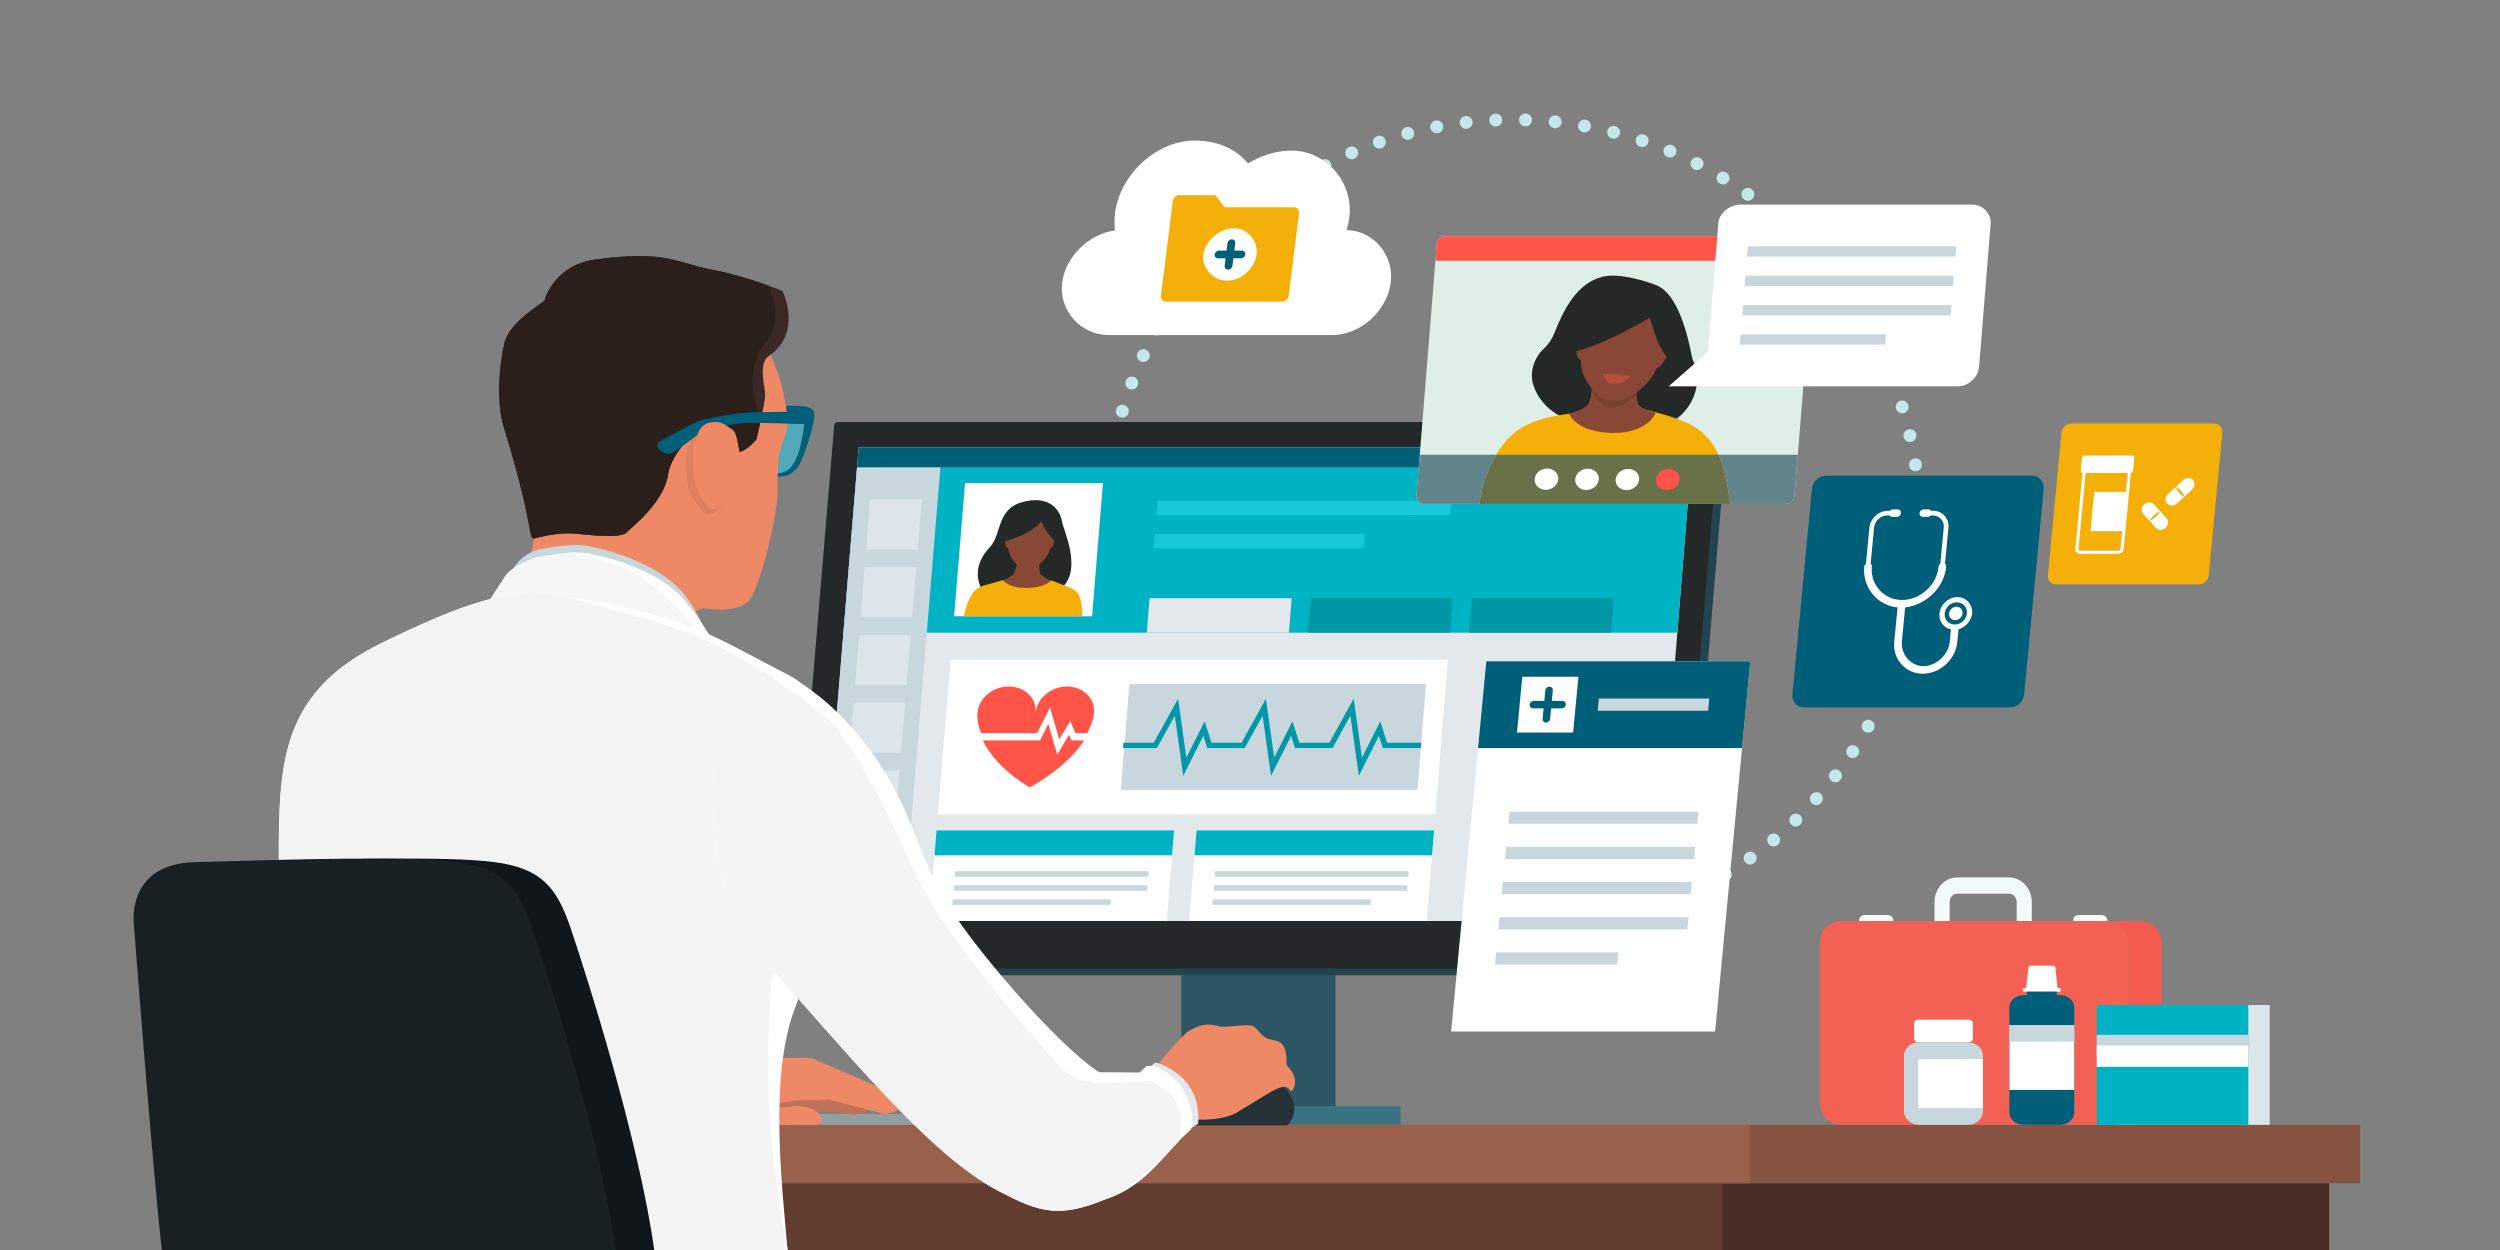 <?xml version="1.0" encoding="UTF-8" standalone="no"?>
<!-- Created with Inkscape (http://www.inkscape.org/) -->

<svg
   version="1.1"
   id="svg1"
   width="4000"
   height="2000"
   viewBox="0 0 4000 2000"
   sodipodi:docname="md_emr.svg"
   inkscape:version="1.3 (0e150ed6c4, 2023-07-21)"
   xmlns:inkscape="http://www.inkscape.org/namespaces/inkscape"
   xmlns:sodipodi="http://sodipodi.sourceforge.net/DTD/sodipodi-0.dtd"
   xmlns="http://www.w3.org/2000/svg"
   xmlns:svg="http://www.w3.org/2000/svg">
  <rect x="0" y="0" width="4000" height="2000" fill="#808080" stroke="none"/>
  <defs
     id="defs1" />
  <sodipodi:namedview
     id="namedview1"
     pagecolor="#505050"
     bordercolor="#eeeeee"
     borderopacity="1"
     inkscape:showpageshadow="0"
     inkscape:pageopacity="0"
     inkscape:pagecheckerboard="0"
     inkscape:deskcolor="#505050"
     inkscape:zoom="0.5685"
     inkscape:cx="1999.1205"
     inkscape:cy="1000"
     inkscape:window-width="3440"
     inkscape:window-height="1351"
     inkscape:window-x="1911"
     inkscape:window-y="-9"
     inkscape:window-maximized="1"
     inkscape:current-layer="group-R5">
    <inkscape:page
       x="0"
       y="0"
       inkscape:label="1"
       id="page1"
       width="4000"
       height="2000"
       margin="0"
       bleed="0" />
  </sodipodi:namedview>
  <g
     id="g1"
     inkscape:groupmode="layer"
     inkscape:label="1">
    <g
       id="group-R5">
      <path
         id="path2"
         d="M 0,0 H 30000 V 15000 H 0 Z"
         style="display:none;fill:#87d0ce;fill-opacity:1;fill-rule:nonzero;stroke:none"
         transform="matrix(0.133,0,0,-0.133,0,2000)" />
      <path
         id="path3"
         d="m 15627.5,12790.7 c -25.6,0 -50.6,12.8 -65.3,36.1 -22.8,36 -11.8,83.9 24.3,106.7 l 2.5,1.6 c 12.5,7.5 26.2,11 39.7,11 26.2,0 51.8,-13.4 66.3,-37.5 21.9,-36.6 10.1,-84 -26.5,-106 -12.8,-8.1 -27,-11.9 -41,-11.9"
         style="fill:#c3e8e7;fill-opacity:1;fill-rule:nonzero;stroke:none"
         transform="matrix(0.133,0,0,-0.133,0,2000)" />
      <path
         id="path4"
         d="m 15938.4,12967.6 c -28,0 -55.1,15.3 -68.8,42 -19.5,37.9 -4.5,84.5 33.4,104 l 35.3,-68.7 -35.1,68.8 c 11.7,6.3 24.2,9.3 36.5,9.3 27.4,0 53.9,-14.7 67.9,-40.6 20.3,-37.4 6.1,-84.5 -31.4,-104.9 l -2.6,-1.3 c -11.3,-5.8 -23.3,-8.6 -35.2,-8.6"
         style="fill:#c3e8e7;fill-opacity:1;fill-rule:nonzero;stroke:none"
         transform="matrix(0.133,0,0,-0.133,0,2000)" />
      <path
         id="path5"
         d="m 14784.1,12132.6 c -20,0 -40,7.7 -55,23 -29.9,30.4 -29.7,79.2 0.7,109.1 l 1.4,1.3 c 15,14.4 34.3,21.7 53.6,21.7 20.2,0 40.4,-7.9 55.6,-23.6 29.6,-30.7 28.8,-79.6 -1.9,-109.3 -15.1,-14.8 -34.8,-22.2 -54.4,-22.2"
         style="fill:#c3e8e7;fill-opacity:1;fill-rule:nonzero;stroke:none"
         transform="matrix(0.133,0,0,-0.133,0,2000)" />
      <path
         id="path6"
         d="m 15330.9,12592.1 c -24.1,0 -47.9,11.3 -63,32.5 -24.7,34.7 -16.6,83 18.1,107.7 l 44.8,-62.9 -44.6,63 c 13.8,10.4 29.9,15.4 45.9,15.4 23.4,0 46.6,-10.8 61.8,-31.1 25.6,-34.1 18.4,-82.8 -15.8,-108.4 l -2.5,-1.9 c -13.5,-9.6 -29.2,-14.3 -44.7,-14.3"
         style="fill:#c3e8e7;fill-opacity:1;fill-rule:nonzero;stroke:none"
         transform="matrix(0.133,0,0,-0.133,0,2000)" />
      <path
         id="path7"
         d="m 15049.1,12372.2 c -22,0 -43.9,9.4 -59.2,27.6 -27.4,32.7 -23.1,81.4 9.5,108.8 l 0.9,0.8 c 14.5,12.1 32.1,18 49.6,18 22.1,0 44,-9.4 59.3,-27.6 27.4,-32.7 23.1,-81.4 -9.6,-108.8 l -0.9,-0.7 c -14.5,-12.2 -32.1,-18.1 -49.6,-18.1"
         style="fill:#c3e8e7;fill-opacity:1;fill-rule:nonzero;stroke:none"
         transform="matrix(0.133,0,0,-0.133,0,2000)" />
      <path
         id="path8"
         d="m 22765.9,10402.2 c -31.3,0 -60.8,19.2 -72.4,50.3 -15.7,39.7 3.9,84.4 43.6,100.1 9.2,3.6 18.8,5.4 28.2,5.4 30.8,0 60,-18.6 72,-49 l 0.9,-2.5 c 15,-39.9 -5.3,-84.4 -45.3,-99.4 -8.9,-3.3 -18,-4.9 -27,-4.9"
         style="fill:#c3e8e7;fill-opacity:1;fill-rule:nonzero;stroke:none"
         transform="matrix(0.133,0,0,-0.133,0,2000)" />
      <path
         id="path9"
         d="m 22976.2,9719.42 c -35.3,0 -67.1,24.28 -75.3,60.1 l -0.3,1.16 c -9.4,41.59 16.6,82.99 58.2,92.46 5.8,1.31 11.5,1.94 17.2,1.94 35.2,0 67.1,-24.27 75.3,-60.09 l 0.2,-1.16 c 9.5,-41.59 -16.5,-82.99 -58.1,-92.46 -5.8,-1.32 -11.6,-1.95 -17.2,-1.95"
         style="fill:#c3e8e7;fill-opacity:1;fill-rule:nonzero;stroke:none"
         transform="matrix(0.133,0,0,-0.133,0,2000)" />
      <path
         id="path10"
         d="m 22883.6,10064.7 c -32.9,0 -63.4,21.2 -73.7,54.3 l -0.5,1.4 c -12.5,40.7 10.4,84 51.2,96.5 7.5,2.3 15.2,3.5 22.7,3.5 33,0 63.6,-21.4 73.8,-54.6 l 0.3,-0.9 c 12.7,-40.7 -10.1,-84 -50.8,-96.7 -7.6,-2.4 -15.4,-3.5 -23,-3.5"
         style="fill:#c3e8e7;fill-opacity:1;fill-rule:nonzero;stroke:none"
         transform="matrix(0.133,0,0,-0.133,0,2000)" />
      <path
         id="path11"
         d="m 16936.1,13355.3 c -34.2,0 -65.6,22.6 -74.9,57.1 -11.1,41.2 13,83.4 54.2,94.5 l 1.6,0.5 c 6.6,1.7 13.2,2.5 19.7,2.5 34.3,0 65.5,-23 74.6,-57.6 10.9,-41.3 -13.8,-83.5 -55.1,-94.4 -6.7,-1.8 -13.5,-2.6 -20.1,-2.6"
         style="fill:#c3e8e7;fill-opacity:1;fill-rule:nonzero;stroke:none"
         transform="matrix(0.133,0,0,-0.133,0,2000)" />
      <path
         id="path12"
         d="m 16593.4,13250.3 c -31.7,0 -61.4,19.8 -72.7,51.5 -14.3,40.1 6.9,84.4 47.1,98.6 l 2.6,0.9 c 8.1,2.7 16.3,4 24.4,4 32.3,0 62.5,-20.4 73.3,-52.8 13.5,-40.5 -8.4,-84.2 -48.9,-97.7 -8.5,-3.1 -17.2,-4.5 -25.8,-4.5"
         style="fill:#c3e8e7;fill-opacity:1;fill-rule:nonzero;stroke:none"
         transform="matrix(0.133,0,0,-0.133,0,2000)" />
      <path
         id="path13"
         d="m 16260.9,13121.1 c -29.9,0 -58.3,17.4 -71,46.6 -16.9,39.1 1.1,84.6 40.3,101.5 l 1.1,0.5 c 10,4.3 20.4,6.3 30.6,6.3 29.9,0 58.3,-17.4 70.9,-46.6 17,-39.1 -1,-84.6 -40.2,-101.5 l -1.1,-0.5 c -10,-4.3 -20.4,-6.3 -30.6,-6.3"
         style="fill:#c3e8e7;fill-opacity:1;fill-rule:nonzero;stroke:none"
         transform="matrix(0.133,0,0,-0.133,0,2000)" />
      <path
         id="path14"
         d="m 17284,13434.4 c -36.5,0 -68.9,25.9 -75.9,63 -7.8,41.9 19.8,82.3 61.7,90.2 l 1.2,0.2 c 4.8,0.9 9.6,1.3 14.3,1.3 36.5,0 68.9,-25.9 75.8,-63 7.9,-41.9 -19.7,-82.3 -61.6,-90.2 l -1.2,-0.2 c -4.8,-0.9 -9.6,-1.3 -14.3,-1.3"
         style="fill:#c3e8e7;fill-opacity:1;fill-rule:nonzero;stroke:none"
         transform="matrix(0.133,0,0,-0.133,0,2000)" />
      <path
         id="path15"
         d="m 23043.2,9368.31 c -37.6,0 -70.6,27.48 -76.3,65.79 l -0.2,1.17 c -6.3,42.19 22.7,81.52 64.9,87.84 3.9,0.59 7.8,0.87 11.6,0.87 37.5,0 70.5,-27.49 76.3,-65.79 l 0.1,-1.17 c 6.4,-42.19 -22.7,-81.52 -64.9,-87.85 -3.9,-0.58 -7.7,-0.86 -11.5,-0.86"
         style="fill:#c3e8e7;fill-opacity:1;fill-rule:nonzero;stroke:none"
         transform="matrix(0.133,0,0,-0.133,0,2000)" />
      <path
         id="path16"
         d="m 23084.5,9012.77 c -39.2,0 -72.9,30.17 -76.9,70.04 l -0.3,3.16 c -3.1,42.54 28.8,79.58 71.4,82.74 1.9,0.14 3.8,0.21 5.7,0.21 40,0 74,-30.93 77,-71.54 l -77,-5.7 77,5.52 c 4.3,-42.44 -26.8,-79.81 -69.2,-84.05 -2.6,-0.26 -5.1,-0.38 -7.7,-0.38"
         style="fill:#c3e8e7;fill-opacity:1;fill-rule:nonzero;stroke:none"
         transform="matrix(0.133,0,0,-0.133,0,2000)" />
      <path
         id="path17"
         d="m 13501.6,10013 c -7.5,0 -15.2,1.1 -22.7,3.4 -40.8,12.6 -63.7,55.8 -51.1,96.6 l 73.8,-22.7 -73.8,22.9 c 9.7,33.9 40.5,55.8 74,55.8 7.1,0 14.3,-1 21.4,-3 41.1,-11.8 64.7,-54.8 53,-95.8 l -0.8,-2.7 c -10.2,-33.2 -40.8,-54.5 -73.8,-54.5"
         style="fill:#c3e8e7;fill-opacity:1;fill-rule:nonzero;stroke:none"
         transform="matrix(0.133,0,0,-0.133,0,2000)" />
      <path
         id="path18"
         d="m 13754.2,10682.2 c -10.7,0 -21.6,2.2 -32,7 -38.8,17.8 -55.9,63.3 -38.1,102 l 0.7,1.5 c 13.1,28.1 40.9,44.6 70,44.6 11,0 22.1,-2.3 32.6,-7.2 38.7,-18 55.4,-64 37.4,-102.6 -13,-28.4 -41.2,-45.3 -70.6,-45.3"
         style="fill:#c3e8e7;fill-opacity:1;fill-rule:nonzero;stroke:none"
         transform="matrix(0.133,0,0,-0.133,0,2000)" />
      <path
         id="path19"
         d="m 13916.7,11000.5 c -12.8,0 -25.8,3.2 -37.8,10 -37.2,20.9 -50.3,68 -29.4,105.2 l 67.3,-37.9 -67.2,38.1 c 13.9,25.9 40.3,40.5 67.8,40.5 12.3,0 24.9,-2.9 36.6,-9.2 37.6,-20.1 51.6,-67.2 31.5,-104.8 l -1.4,-2.5 c -14.2,-25.2 -40.4,-39.4 -67.4,-39.4"
         style="fill:#c3e8e7;fill-opacity:1;fill-rule:nonzero;stroke:none"
         transform="matrix(0.133,0,0,-0.133,0,2000)" />
      <path
         id="path20"
         d="m 13615.6,10351.7 c -8.9,0 -17.9,1.6 -26.8,4.8 -40,14.8 -60.5,59.3 -45.7,99.3 l 0.9,2.5 c 11.9,30.5 41.1,49.2 72,49.2 9.3,0 18.8,-1.7 28,-5.3 39.8,-15.5 59.5,-60.3 44,-100 -11.5,-31.2 -41,-50.5 -72.4,-50.5"
         style="fill:#c3e8e7;fill-opacity:1;fill-rule:nonzero;stroke:none"
         transform="matrix(0.133,0,0,-0.133,0,2000)" />
      <path
         id="path21"
         d="m 14102,11306.3 c -14.4,0 -28.9,4 -42,12.4 -35.8,23.2 -45.9,71.2 -22.7,107 l 1.5,2.3 c 14.9,22.1 39.2,34 64,34 14.9,0 30,-4.3 43.3,-13.3 35.3,-23.9 44.5,-71.9 20.6,-107.3 -14.7,-22.7 -39.4,-35.1 -64.7,-35.1"
         style="fill:#c3e8e7;fill-opacity:1;fill-rule:nonzero;stroke:none"
         transform="matrix(0.133,0,0,-0.133,0,2000)" />
      <path
         id="path22"
         d="m 14309.2,11598.1 c -16.7,0 -33.4,5.3 -47.5,16.4 -33.6,26.2 -39.6,74.7 -13.4,108.3 15.2,20.1 38.3,30.7 61.7,30.7 15.9,0 32,-4.9 45.8,-15.1 34.3,-25.3 41.6,-73.7 16.3,-108 l -2,-2.6 c -15.2,-19.5 -38,-29.7 -60.9,-29.7"
         style="fill:#c3e8e7;fill-opacity:1;fill-rule:nonzero;stroke:none"
         transform="matrix(0.133,0,0,-0.133,0,2000)" />
      <path
         id="path23"
         d="m 14536.9,11874.2 c -18.1,0 -36.4,6.3 -51,19.3 -31.9,28.3 -35.1,76.9 -6.8,108.8 l 1.2,1.4 c 15.3,16.9 36.3,25.5 57.4,25.5 18.4,0 36.9,-6.5 51.7,-19.8 31.7,-28.5 34.3,-77.4 5.7,-109.1 -15.3,-17.3 -36.7,-26.1 -58.2,-26.1"
         style="fill:#c3e8e7;fill-opacity:1;fill-rule:nonzero;stroke:none"
         transform="matrix(0.133,0,0,-0.133,0,2000)" />
      <path
         id="path24"
         d="m 21829.5,11912.4 c -3.9,0 -7.9,0.3 -11.8,0.9 4.2,51.4 8.4,103 12.5,154.5 20.5,-0.5 40.8,-9.1 55.6,-25.6 l -57.4,-51.6 57.6,51.5 c 29.1,-31.2 27.3,-79.9 -3.9,-109 -14.8,-13.9 -33.7,-20.7 -52.6,-20.7"
         style="fill:#c3e8e7;fill-opacity:1;fill-rule:nonzero;stroke:none"
         transform="matrix(0.133,0,0,-0.133,0,2000)" />
      <path
         id="path25"
         d="m 21850.6,5352.1 c -18.2,0 -36.4,6.39 -51.1,19.41 -32,28.29 -34.9,77.06 -6.7,109 l 1.3,1.34 c 15.2,16.95 36.2,25.58 57.4,25.58 18.4,0 36.9,-6.54 51.6,-19.83 31.7,-28.53 34.3,-77.37 5.8,-109.08 l -0.4,-0.41 c -15.3,-17.22 -36.5,-26.01 -57.9,-26.01"
         style="fill:#c3e8e7;fill-opacity:1;fill-rule:nonzero;stroke:none"
         transform="matrix(0.133,0,0,-0.133,0,2000)" />
      <path
         id="path26"
         d="m 22079.4,5626.88 c -15.9,0 -32,4.93 -45.8,15.11 -34.3,25.36 -41.6,73.71 -16.3,108.03 l 2,2.6 c 15.3,19.5 38,29.7 61,29.7 16.6,0 33.3,-5.35 47.4,-16.38 33.6,-26.23 39.6,-74.68 13.5,-108.3 -15.2,-20.11 -38.3,-30.76 -61.8,-30.76 m 0.8,78.19 14.5,-11.4 2,-1.53 -16.5,12.93"
         style="fill:#c3e8e7;fill-opacity:1;fill-rule:nonzero;stroke:none"
         transform="matrix(0.133,0,0,-0.133,0,2000)" />
      <path
         id="path27"
         d="m 22287.7,5917.65 c -15.1,0 -30.3,4.4 -43.7,13.57 -34.9,23.99 -43.9,71.63 -20.4,106.74 14.9,22.65 39.6,35 64.9,35 14.4,0 28.9,-4.01 41.9,-12.4 35.7,-23.21 46,-70.85 22.9,-106.63 l -1.9,-2.75 c -14.9,-21.81 -39.1,-33.53 -63.7,-33.53"
         style="fill:#c3e8e7;fill-opacity:1;fill-rule:nonzero;stroke:none"
         transform="matrix(0.133,0,0,-0.133,0,2000)" />
      <path
         id="path28"
         d="m 22269.9,11350 c -25.2,0 -49.8,12.3 -64.7,34.9 -24.1,35.2 -15.1,83.1 20.1,107.2 13.3,9.2 28.5,13.5 43.5,13.5 24.7,0 49,-11.8 64,-33.6 l 1.5,-2.3 c 23.5,-35.7 13.5,-83.6 -22.1,-107 -13.1,-8.6 -27.8,-12.7 -42.3,-12.7"
         style="fill:#c3e8e7;fill-opacity:1;fill-rule:nonzero;stroke:none"
         transform="matrix(0.133,0,0,-0.133,0,2000)" />
      <path
         id="path29"
         d="m 21336.6,4855.8 c -22.1,0 -44,9.4 -59.3,27.6 -27.4,32.7 -23.1,81.4 9.6,108.8 l 0.9,0.8 c 14.5,12.13 32.1,18.06 49.6,18.06 22,0 43.9,-9.39 59.2,-27.66 27.4,-32.6 23.1,-81.3 -9.5,-108.8 l -1,-0.7 c -14.4,-12.2 -32,-18.1 -49.5,-18.1"
         style="fill:#c3e8e7;fill-opacity:1;fill-rule:nonzero;stroke:none"
         transform="matrix(0.133,0,0,-0.133,0,2000)" />
      <path
         id="path30"
         d="m 21312.2,12405.3 c -17.1,0 -34.2,5.5 -48.5,16.9 l -2.4,2 c -32.7,27.4 -37,76.2 -9.6,108.8 15.3,18.3 37.2,27.6 59.2,27.6 17.5,0 35.2,-5.9 49.6,-18 l -49.6,-59.2 49.8,59.1 c 33.3,-26.6 38.5,-74.9 11.9,-108.3 -15.2,-19.1 -37.7,-28.9 -60.4,-28.9"
         style="fill:#c3e8e7;fill-opacity:1;fill-rule:nonzero;stroke:none"
         transform="matrix(0.133,0,0,-0.133,0,2000)" />
      <path
         id="path31"
         d="m 21639.1,12196.1 c -39.7,0 -79.5,0 -119.2,0 -25.6,29.9 -24.8,75 3.2,103.9 15.1,15.7 35.3,23.6 55.5,23.6 19.4,0 38.7,-7.2 53.7,-21.7 l -53.7,-55.5 53.9,55.3 c 30.1,-28 32.6,-74.3 6.6,-105.6"
         style="fill:#c3e8e7;fill-opacity:1;fill-rule:nonzero;stroke:none"
         transform="matrix(0.133,0,0,-0.133,0,2000)" />
      <path
         id="path32"
         d="m 21602.6,5094.66 c -20,0 -40,7.73 -55.1,23.14 -29.9,30.43 -29.5,79.24 0.9,109.13 l 1.4,1.3 c 15,14.47 34.3,21.67 53.6,21.67 20.2,0 40.4,-7.9 55.6,-23.59 29.6,-30.69 28.8,-79.59 -1.9,-109.22 l -0.4,-0.36 c -15,-14.71 -34.6,-22.07 -54.1,-22.07"
         style="fill:#c3e8e7;fill-opacity:1;fill-rule:nonzero;stroke:none"
         transform="matrix(0.133,0,0,-0.133,0,2000)" />
      <path
         id="path33"
         d="m 21054,4637.1 c -23.9,0 -47.5,11.1 -62.6,31.9 -25,34.5 -17.4,82.7 17,107.7 l 1.6,1.2 c 13.6,9.6 29.3,14.3 44.8,14.3 24.1,0 47.9,-11.3 63,-32.5 24.7,-34.7 16.6,-82.9 -18.2,-107.7 l -44.8,62.9 44.5,-63.1 c -13.7,-9.9 -29.6,-14.7 -45.3,-14.7"
         style="fill:#c3e8e7;fill-opacity:1;fill-rule:nonzero;stroke:none"
         transform="matrix(0.133,0,0,-0.133,0,2000)" />
      <path
         id="path34"
         d="m 22983.9,7555.03 c -5,0 -10.1,0.49 -15.2,1.51 -41.8,8.38 -69,49.07 -60.6,90.89 l 0.7,3.18 c 8.2,35.83 40,60.09 75.3,60.09 5.6,0 11.4,-0.63 17.2,-1.94 41.5,-9.48 67.6,-50.85 58.1,-92.42 -7.6,-36.28 -39.7,-61.31 -75.5,-61.31 m 0.2,78.42 18.6,-4.29 2.6,-0.55 -21.2,4.84"
         style="fill:#c3e8e7;fill-opacity:1;fill-rule:nonzero;stroke:none"
         transform="matrix(0.133,0,0,-0.133,0,2000)" />
      <path
         id="path35"
         d="m 23048.5,7906.63 c -3.8,0 -7.6,0.28 -11.5,0.84 -42.1,6.25 -71.3,45.53 -65.1,87.73 l 0.2,1.31 c 5.8,38.33 38.8,65.79 76.4,65.79 3.8,0 7.6,-0.28 11.5,-0.86 42.2,-6.33 71.3,-45.66 64.9,-87.84 l -0.1,-1.04 c -5.7,-38.37 -38.7,-65.93 -76.3,-65.93"
         style="fill:#c3e8e7;fill-opacity:1;fill-rule:nonzero;stroke:none"
         transform="matrix(0.133,0,0,-0.133,0,2000)" />
      <path
         id="path36"
         d="m 22893.8,7208.66 c -7,0 -14.1,0.96 -21.2,2.95 -41.1,11.58 -64.8,54.66 -53.3,95.71 l 0.9,2.89 c 10.2,33.22 40.8,54.54 73.8,54.54 7.5,0 15.2,-1.1 22.7,-3.43 40.8,-12.55 63.7,-55.76 51.1,-96.54 l -73.8,22.71 73.8,-22.9 c -9.6,-33.98 -40.4,-55.92 -74,-55.93"
         style="fill:#c3e8e7;fill-opacity:1;fill-rule:nonzero;stroke:none"
         transform="matrix(0.133,0,0,-0.133,0,2000)" />
      <path
         id="path37"
         d="m 23087.1,8261.98 c -1.9,0 -3.8,0.07 -5.7,0.21 -42.6,3.16 -74.5,40.2 -71.4,82.74 l 0.1,1.19 c 3,40.62 36.8,71.53 77,71.53 1.9,0 3.8,-0.07 5.8,-0.21 42.5,-3.15 74.5,-40.19 71.3,-82.73 l -0.1,-1.19 c -3,-40.6 -36.9,-71.54 -77,-71.54"
         style="fill:#c3e8e7;fill-opacity:1;fill-rule:nonzero;stroke:none"
         transform="matrix(0.133,0,0,-0.133,0,2000)" />
      <path
         id="path38"
         d="m 23100,8619.2 c -42.7,0 -77.3,34.57 -77.3,77.24 v 1.18 c 0,6.05 0.7,11.93 2.1,17.58 -1.3,5.22 -2,10.65 -2.2,16.21 v 3.1 c 0,42.65 34.6,77.24 77.3,77.24 42.6,0 77.2,-34.59 77.2,-77.24 h -9.2 v -0.16 l 9.2,-0.03 c 0.2,-6.56 -0.5,-12.94 -1.9,-19.04 1.3,-5.68 2,-11.58 2,-17.66 v -1.18 c 0,-42.67 -34.6,-77.24 -77.2,-77.24"
         style="fill:#c3e8e7;fill-opacity:1;fill-rule:nonzero;stroke:none"
         transform="matrix(0.133,0,0,-0.133,0,2000)" />
      <path
         id="path39"
         d="m 22778.3,6869.85 c -9,0 -18.1,1.56 -27,4.84 -40,14.74 -60.4,59.51 -45.6,99.54 l 1.1,2.77 c 12,30.38 41.1,48.91 71.8,48.91 9.5,0 19.1,-1.75 28.4,-5.42 39.6,-15.66 59.1,-60.53 43.4,-100.2 l -71.8,28.35 71.8,-28.54 c -11.5,-31.15 -40.8,-50.25 -72.1,-50.25"
         style="fill:#c3e8e7;fill-opacity:1;fill-rule:nonzero;stroke:none"
         transform="matrix(0.133,0,0,-0.133,0,2000)" />
      <path
         id="path40"
         d="m 22474.3,6222.85 c -12.9,0 -25.9,3.22 -37.9,9.96 -37.2,20.95 -50.3,68.05 -29.4,105.21 l 0.6,1.04 c 14.2,25.19 40.4,39.35 67.4,39.35 12.8,0 25.8,-3.21 37.8,-9.97 37.2,-20.93 50.3,-68.04 29.4,-105.21 l -0.6,-1.03 c -14.2,-25.18 -40.4,-39.35 -67.3,-39.35"
         style="fill:#c3e8e7;fill-opacity:1;fill-rule:nonzero;stroke:none"
         transform="matrix(0.133,0,0,-0.133,0,2000)" />
      <path
         id="path41"
         d="m 22624.3,10729.6 c -28.6,0 -56.2,16 -69.7,43.4 l -1.3,2.6 c -18,38.7 -1.2,84.6 37.4,102.7 10.6,4.9 21.7,7.2 32.6,7.2 29.1,0 57,-16.5 70,-44.6 l -70,-32.7 70.1,32.5 c 18.9,-38.3 3,-84.3 -35.2,-103.1 -10.9,-5.4 -22.5,-8 -33.9,-8"
         style="fill:#c3e8e7;fill-opacity:1;fill-rule:nonzero;stroke:none"
         transform="matrix(0.133,0,0,-0.133,0,2000)" />
      <path
         id="path42"
         d="m 22458.2,11046.4 c -26.9,0 -53.1,14.2 -67.3,39.3 -21.2,37.1 -8.5,84.6 28.5,105.7 12.2,7 25.4,10.3 38.5,10.3 26.7,0 52.5,-13.8 66.7,-38.7 l 0.9,-1.4 c 20.9,-37.2 7.7,-84.3 -29.4,-105.2 -12,-6.8 -25,-10 -37.9,-10"
         style="fill:#c3e8e7;fill-opacity:1;fill-rule:nonzero;stroke:none"
         transform="matrix(0.133,0,0,-0.133,0,2000)" />
      <path
         id="path43"
         d="m 22638.1,6540.95 c -11.5,0 -23.2,2.57 -34.1,7.99 -38.1,18.74 -53.8,64.61 -35.5,102.74 13.1,28.09 41.1,44.69 70.2,44.69 10.8,0 21.8,-2.27 32.2,-7.08 38.7,-17.85 55.7,-63.52 37.9,-102.25 l -1.4,-3 c -13.5,-27.27 -40.8,-43.09 -69.3,-43.09"
         style="fill:#c3e8e7;fill-opacity:1;fill-rule:nonzero;stroke:none"
         transform="matrix(0.133,0,0,-0.133,0,2000)" />
      <path
         id="path44"
         d="m 22059.8,11639.2 c -22.8,0 -45.3,10 -60.5,29.2 l -1.2,1.5 c -26.2,33.6 -20.3,82.1 13.4,108.4 14.1,11 30.8,16.4 47.5,16.4 22.9,0 45.7,-10.3 60.9,-29.7 l 0.3,-0.5 c 26.6,-33.4 21,-82 -12.4,-108.5 -14.2,-11.3 -31.2,-16.8 -48,-16.8"
         style="fill:#c3e8e7;fill-opacity:1;fill-rule:nonzero;stroke:none"
         transform="matrix(0.133,0,0,-0.133,0,2000)" />
      <path
         id="path45"
         d="m 18352.6,13517.6 c -1,0 -2,0.1 -2.9,0.1 -42.7,1 -76.5,36.5 -75.5,79.1 1.1,42.1 35.6,75.4 77.4,75.4 0.5,0 1.1,-0.1 1.6,-0.1 h 2.2 c 42.7,-1.6 76,-37.5 74.3,-80.1 -1.5,-41.6 -35.8,-74.4 -77.1,-74.4"
         style="fill:#c3e8e7;fill-opacity:1;fill-rule:nonzero;stroke:none"
         transform="matrix(0.133,0,0,-0.133,0,2000)" />
      <path
         id="path46"
         d="m 19063.3,13444.2 c -4.4,0 -8.9,0.4 -13.4,1.2 l -1.2,0.2 c -42,7.3 -70.1,47.4 -62.8,89.4 6.6,37.5 39.3,63.9 76.1,63.9 4.4,0 8.8,-0.3 13.3,-1.1 l 1.2,-0.2 c 42,-7.4 70.1,-47.4 62.8,-89.4 -6.6,-37.5 -39.2,-64 -76,-64"
         style="fill:#c3e8e7;fill-opacity:1;fill-rule:nonzero;stroke:none"
         transform="matrix(0.133,0,0,-0.133,0,2000)" />
      <path
         id="path47"
         d="m 18709.3,13493.9 c -2.8,0 -5.7,0.1 -8.5,0.4 -42.5,4.3 -73.7,42.1 -69.4,84.6 4,39.8 37.4,69.6 76.5,69.6 2.6,0 5.2,-0.1 7.8,-0.4 l 1.9,-0.2 c 42.4,-4.7 73,-42.8 68.4,-85.2 -4.4,-39.6 -37.8,-68.8 -76.7,-68.8"
         style="fill:#c3e8e7;fill-opacity:1;fill-rule:nonzero;stroke:none"
         transform="matrix(0.133,0,0,-0.133,0,2000)" />
      <path
         id="path48"
         d="m 17637.4,13488 c -38.8,0 -72.3,29.1 -76.7,68.6 -4.8,42.4 25.7,80.6 68.1,85.4 h 0.5 c 3.1,0.4 6.2,0.6 9.2,0.6 38.6,0 72,-28.8 76.7,-68 5.1,-42.3 -24.9,-80.8 -67.2,-85.9 l -1.9,-0.3 c -2.9,-0.3 -5.9,-0.4 -8.7,-0.4"
         style="fill:#c3e8e7;fill-opacity:1;fill-rule:nonzero;stroke:none"
         transform="matrix(0.133,0,0,-0.133,0,2000)" />
      <path
         id="path49"
         d="m 17993.8,13515.7 c -41.4,0 -75.6,32.7 -77.2,74.3 -1.6,42.7 31.7,78.5 74.3,80.1 l 2.9,-77.2 -2.5,77.2 c 1.2,0.1 2.3,0.1 3.4,0.1 41.1,0 75.4,-32.3 77.3,-73.7 1.9,-42.5 -30.7,-78.6 -73.2,-80.7 l -2.1,-0.1 c -1,0 -1.9,0 -2.9,0"
         style="fill:#c3e8e7;fill-opacity:1;fill-rule:nonzero;stroke:none"
         transform="matrix(0.133,0,0,-0.133,0,2000)" />
      <path
         id="path50"
         d="m 20444.9,4264 c -28,0 -55,15.3 -68.7,41.9 -19.5,38 -4.6,84.5 33.4,104 l 1,0.6 c 11.3,5.8 23.4,8.5 35.3,8.5 28,0 55.1,-15.3 68.7,-41.9 19.5,-38 4.6,-84.5 -33.4,-104 l -1,-0.6 c -11.3,-5.8 -23.4,-8.5 -35.3,-8.5"
         style="fill:#c3e8e7;fill-opacity:1;fill-rule:nonzero;stroke:none"
         transform="matrix(0.133,0,0,-0.133,0,2000)" />
      <path
         id="path51"
         d="m 20415.6,12991.8 c -11.5,0 -23,2.5 -34,7.9 l -2.5,1.2 c -38,19.5 -52.9,66.1 -33.4,104 13.6,26.7 40.7,42 68.7,42 11.9,0 24,-2.7 35.3,-8.6 l -35.3,-68.7 35.5,68.7 c 38.3,-18.7 54,-64.8 35.3,-103.1 -13.3,-27.5 -41,-43.4 -69.6,-43.4"
         style="fill:#c3e8e7;fill-opacity:1;fill-rule:nonzero;stroke:none"
         transform="matrix(0.133,0,0,-0.133,0,2000)" />
      <path
         id="path52"
         d="m 20756.2,4439.4 c -25.9,0 -51.3,13 -65.9,36.8 -22.3,36.3 -10.9,83.9 25.4,106.2 12.7,7.9 26.9,11.6 40.9,11.6 25.9,0 51.3,-12.9 65.8,-36.4 22.5,-36.3 11.6,-83.7 -24.7,-106.1 l -1.1,-0.7 c -12.6,-7.7 -26.6,-11.4 -40.4,-11.4"
         style="fill:#c3e8e7;fill-opacity:1;fill-rule:nonzero;stroke:none"
         transform="matrix(0.133,0,0,-0.133,0,2000)" />
      <path
         id="path53"
         d="m 19412.7,13368.8 c -6.2,0 -12.5,0.8 -18.8,2.4 l -1.6,0.4 c -41.3,10.6 -66.2,52.6 -55.6,94 8.9,34.8 40.2,58 74.7,58 6.4,0 12.8,-0.7 19.3,-2.4 l 0.7,-0.2 c 41.3,-10.3 66.5,-52.3 56.2,-93.6 -8.8,-35.1 -40.3,-58.6 -74.9,-58.6"
         style="fill:#c3e8e7;fill-opacity:1;fill-rule:nonzero;stroke:none"
         transform="matrix(0.133,0,0,-0.133,0,2000)" />
      <path
         id="path54"
         d="m 20728.2,12818.3 c -13.8,0 -27.9,3.8 -40.5,11.6 -36.6,21.9 -48.5,69.4 -26.6,106 14.5,24.1 40.1,37.5 66.3,37.5 13.5,0 27.2,-3.5 39.6,-11 l 1.9,-1.1 c 36.3,-22.4 47.5,-70 25.1,-106.3 -14.6,-23.7 -39.9,-36.7 -65.8,-36.7"
         style="fill:#c3e8e7;fill-opacity:1;fill-rule:nonzero;stroke:none"
         transform="matrix(0.133,0,0,-0.133,0,2000)" />
      <path
         id="path55"
         d="m 19755.6,13268 c -8,0 -16.1,1.2 -24.1,3.9 l -1.5,0.4 c -40.4,13.5 -62.3,57.3 -48.8,97.7 10.8,32.4 40.9,52.9 73.3,52.9 8,0 16.3,-1.3 24.4,-4 l 0.8,-0.3 c 40.6,-13.3 62.6,-57 49.3,-97.5 -10.7,-32.5 -40.9,-53.1 -73.4,-53.1"
         style="fill:#c3e8e7;fill-opacity:1;fill-rule:nonzero;stroke:none"
         transform="matrix(0.133,0,0,-0.133,0,2000)" />
      <path
         id="path56"
         d="m 20090.6,13142 c -10.2,0 -20.6,2.1 -30.6,6.4 -39.5,16.1 -58.3,61.1 -42.2,100.6 12.2,29.9 41.2,48 71.7,48 9.7,0 19.6,-1.8 29.2,-5.7 l 2.6,-1.1 c 39.2,-16.9 57.2,-62.4 40.2,-101.6 -12.6,-29.1 -41,-46.6 -70.9,-46.6"
         style="fill:#c3e8e7;fill-opacity:1;fill-rule:nonzero;stroke:none"
         transform="matrix(0.133,0,0,-0.133,0,2000)" />
      <path
         id="path57"
         d="m 21027.5,12622.5 c -15.5,0 -31.1,4.6 -44.7,14.3 l -1,0.7 c -34.7,24.7 -42.8,73 -18.1,107.7 15.1,21.2 38.8,32.5 63,32.5 15.5,0 31.1,-4.7 44.7,-14.4 l 1,-0.7 c 34.7,-24.7 42.9,-72.9 18.1,-107.7 -15.1,-21.1 -38.8,-32.4 -63,-32.4"
         style="fill:#c3e8e7;fill-opacity:1;fill-rule:nonzero;stroke:none"
         transform="matrix(0.133,0,0,-0.133,0,2000)" />
      <path
         id="path58"
         d="m 14211.6,1653.5 h 1854.7 v 1733 h -1854.7 v -1733"
         style="fill:#2c5663;fill-opacity:1;fill-rule:nonzero;stroke:none"
         transform="matrix(0.133,0,0,-0.133,0,2000)" />
      <path
         id="path59"
         d="m 13429.2,1505.8 h 3419.4 V 1730 h -3419.4 v -224.2"
         style="fill:#397381;fill-opacity:1;fill-rule:nonzero;stroke:none"
         transform="matrix(0.133,0,0,-0.133,0,2000)" />
      <path
         id="path60"
         d="M 20608.7,9961.07 10253,9879.7 c -39.1,0 -71.6,-29.95 -74.9,-68.9 L 9494.16,3468.1 c -3.7,-43.9 34,-162.9 148.45,-162.9 H 20158.9 c 39,0 71.6,29.9 74.9,68.9 l 541.5,6424.07 c 15.3,143.67 -122.5,162.9 -166.6,162.9"
         style="fill:#22444e;fill-opacity:1;fill-rule:nonzero;stroke:none"
         transform="matrix(0.133,0,0,-0.133,0,2000)" />
      <path
         id="path61"
         d="M 20608.7,9961.07 H 10110.6 c -39.1,0 -71.7,-2.08 -75,-41.03 L 9494.16,3468.1 c -3.7,-43.9 30.92,-81.6 74.94,-81.6 h 10498.2 c 39,0 71.6,30 74.9,68.9 l 541.5,6424.14 c 3.7,43.87 -30.9,81.53 -75,81.53"
         style="fill:#242829;fill-opacity:1;fill-rule:nonzero;stroke:none"
         transform="matrix(0.133,0,0,-0.133,0,2000)" />
      <path
         id="path62"
         d="M 9860.84,3957.7 H 19898 l 460.6,5698.22 H 10330 L 9860.84,3957.7"
         style="fill:#e2e8eb;fill-opacity:1;fill-rule:nonzero;stroke:none"
         transform="matrix(0.133,0,0,-0.133,0,2000)" />
      <path
         id="path63"
         d="m 10146.5,7426.77 h 10031.9 l 161.5,1997.74 H 10311 l -164.5,-1997.74"
         style="fill:#00b3c4;fill-opacity:1;fill-rule:nonzero;stroke:none"
         transform="matrix(0.133,0,0,-0.133,0,2000)" />
      <path
         id="path64"
         d="m 9860.83,3957.7 h 1003.77 l 449.3,5466.81 H 10311 L 9860.83,3957.7"
         style="fill:#c8d7de;fill-opacity:1;fill-rule:nonzero;stroke:none"
         transform="matrix(0.133,0,0,-0.133,0,2000)" />
      <path
         id="path65"
         d="m 10310.2,9415.39 h 10029 l 19.4,240.53 H 10330 l -19.8,-240.53"
         style="fill:#005f78;fill-opacity:1;fill-rule:nonzero;stroke:none"
         transform="matrix(0.133,0,0,-0.133,0,2000)" />
      <path
         id="path66"
         d="m 10420,8428.25 h 620.9 l 49.3,599.94 h -620.8 l -49.4,-599.94"
         style="fill:#dce5eb;fill-opacity:1;fill-rule:nonzero;stroke:none"
         transform="matrix(0.133,0,0,-0.133,0,2000)" />
      <path
         id="path67"
         d="m 10353,7613.93 h 620.9 l 49.4,600.09 h -620.9 l -49.4,-600.09"
         style="fill:#dce5eb;fill-opacity:1;fill-rule:nonzero;stroke:none"
         transform="matrix(0.133,0,0,-0.133,0,2000)" />
      <path
         id="path68"
         d="m 10286,6799.4 h 621 l 49.3,600.24 h -620.9 L 10286,6799.4"
         style="fill:#dce5eb;fill-opacity:1;fill-rule:nonzero;stroke:none"
         transform="matrix(0.133,0,0,-0.133,0,2000)" />
      <path
         id="path69"
         d="m 10218.9,5984.68 h 621.1 l 49.3,600.39 h -621 l -49.4,-600.39"
         style="fill:#dce5eb;fill-opacity:1;fill-rule:nonzero;stroke:none"
         transform="matrix(0.133,0,0,-0.133,0,2000)" />
      <path
         id="path70"
         d="m 10151.8,5169.76 h 621.2 l 49.3,600.53 h -621 l -49.5,-600.53"
         style="fill:#dce5eb;fill-opacity:1;fill-rule:nonzero;stroke:none"
         transform="matrix(0.133,0,0,-0.133,0,2000)" />
      <path
         id="path71"
         d="m 10084.7,4354.6 h 621.3 l 49.3,600.7 h -621.1 l -49.5,-600.7"
         style="fill:#dce5eb;fill-opacity:1;fill-rule:nonzero;stroke:none"
         transform="matrix(0.133,0,0,-0.133,0,2000)" />
      <path
         id="path72"
         d="m 11478.2,7624 h 1659.3 l 131.3,1603.39 H 11609.9 L 11478.2,7624"
         style="fill:#ffffff;fill-opacity:1;fill-rule:nonzero;stroke:none"
         transform="matrix(0.133,0,0,-0.133,0,2000)" />
      <path
         id="path73"
         d="m 12304.4,8998.84 c -318.9,-83.04 -252.4,-390.77 -393.8,-540.54 -306.6,-324.79 -41.3,-595.67 -41.3,-595.67 0,0 819.2,39.97 879.9,84.42 295.5,216.16 33.1,733.14 26.7,818.7 -2.1,17.92 -58.5,340.65 -471.5,233.09"
         style="fill:#242927;fill-opacity:1;fill-rule:nonzero;stroke:none"
         transform="matrix(0.133,0,0,-0.133,0,2000)" />
      <path
         id="path74"
         d="m 12502.2,8278.61 c -26.8,-14.42 -90.4,-56.91 -119.9,-58.97 h -16.4 c -1,0.07 -2,0.24 -3,0.36 -1.1,-0.12 -2.1,-0.29 -3.2,-0.36 h -16.3 c -29.2,2.06 -87.3,26.88 -111.7,41.31 -1.2,-12.2 -15,-115.93 -49.5,-140.57 -3.8,-2.41 -92.2,-59.67 -170.3,-90.42 49.5,-52.52 203.5,-127.53 315.5,-125.86 0,0 3.4,-0.02 9.6,0.41 6.1,-0.43 9.5,-0.41 9.5,-0.41 111.7,-1.67 278,73.34 336.1,125.86 -73.1,30.75 -152,88.01 -155.4,90.42 -30.5,24.64 -25.8,146.05 -25,158.23"
         style="fill:#894835;fill-opacity:1;fill-rule:nonzero;stroke:none"
         transform="matrix(0.133,0,0,-0.133,0,2000)" />
      <path
         id="path75"
         d="m 12883.9,7964.42 -239.6,91.52 c 0,0 -61.8,-91.62 -303.8,-91.62 -216.4,0 -273,94.64 -273,94.64 l -237.3,-66.78 c -58.2,-17.51 -108.5,-56.18 -139.8,-107.48 -46.9,-77.09 -77,-170.23 -96.1,-260.7 h 1427.1 c -2.6,74.96 -8.8,157.74 -27.1,217.95 -16.7,54.99 -56.6,99.17 -110.4,122.47"
         style="fill:#f4b008;fill-opacity:1;fill-rule:nonzero;stroke:none"
         transform="matrix(0.133,0,0,-0.133,0,2000)" />
      <path
         id="path76"
         d="m 12533.1,8809.17 c -18.6,-9.37 -414.8,-265.99 -414.8,-265.99 0,0 -7.5,-116.94 52,-220.86 0,0 43.1,-70.73 107.8,-111.14 23,-14.42 48.8,-25.07 76.4,-27.13 h 15.5 c 38.4,2.83 76.1,21.79 108.6,44.75 57.2,40.48 98.3,93.52 98.3,93.52 75.3,100.5 79.7,238.45 76.3,307.63 -22.9,10.31 -96.1,149.43 -120.1,179.22"
         style="fill:#894835;fill-opacity:1;fill-rule:nonzero;stroke:none"
         transform="matrix(0.133,0,0,-0.133,0,2000)" />
      <path
         id="path77"
         d="m 12157.9,8465.33 23.6,89.56 -86.9,-18.33 c 0,0 -13.8,-135.11 63.3,-71.23"
         style="fill:#894835;fill-opacity:1;fill-rule:nonzero;stroke:none"
         transform="matrix(0.133,0,0,-0.133,0,2000)" />
      <path
         id="path78"
         d="m 12608.1,8465.33 c 66.6,-63.88 75,71.23 75,71.23 l -62.3,78.8 -12.7,-150.03"
         style="fill:#894835;fill-opacity:1;fill-rule:nonzero;stroke:none"
         transform="matrix(0.133,0,0,-0.133,0,2000)" />
      <path
         id="path79"
         d="m 12637.8,8827.88 c -48.9,21.72 -490.2,117.62 -585.8,-309.91 0,0 341.7,72.82 472.4,246.68 0,0 98.7,-215.48 198.2,-246.68 0,0 -35.9,288.19 -84.8,309.91"
         style="fill:#242927;fill-opacity:1;fill-rule:nonzero;stroke:none"
         transform="matrix(0.133,0,0,-0.133,0,2000)" />
      <path
         id="path80"
         d="m 13911.3,8841.95 h 3536.5 l 13.9,170.97 h -3536.4 l -14,-170.97"
         style="fill:#16c8d8;fill-opacity:1;fill-rule:nonzero;stroke:none"
         transform="matrix(0.133,0,0,-0.133,0,2000)" />
      <path
         id="path81"
         d="m 13878.6,8441.74 h 2525.5 l 13.9,170.97 h -2525.4 l -14,-170.97"
         style="fill:#16c8d8;fill-opacity:1;fill-rule:nonzero;stroke:none"
         transform="matrix(0.133,0,0,-0.133,0,2000)" />
      <path
         id="path82"
         d="m 13795.6,7426.77 h 1709.8 l 33.8,414.72 h -1709.7 l -33.9,-414.72"
         style="fill:#e2e8eb;fill-opacity:1;fill-rule:nonzero;stroke:none"
         transform="matrix(0.133,0,0,-0.133,0,2000)" />
      <path
         id="path83"
         d="M 15735.2,7426.77 H 17445 l 33.7,414.72 H 15769 l -33.8,-414.72"
         style="fill:#0098a7;fill-opacity:1;fill-rule:nonzero;stroke:none"
         transform="matrix(0.133,0,0,-0.133,0,2000)" />
      <path
         id="path84"
         d="m 17674.8,7426.77 h 1709.9 l 33.6,414.72 h -1709.8 l -33.7,-414.72"
         style="fill:#0098a7;fill-opacity:1;fill-rule:nonzero;stroke:none"
         transform="matrix(0.133,0,0,-0.133,0,2000)" />
      <path
         id="path85"
         d="m 11282.5,5241.05 h 5985 l 151.2,1861.27 h -5983.3 l -152.9,-1861.27"
         style="fill:#ffffff;fill-opacity:1;fill-rule:nonzero;stroke:none"
         transform="matrix(0.133,0,0,-0.133,0,2000)" />
      <path
         id="path86"
         d="m 12860.9,6198.17 -143,-238.97 -106.5,369.3 -99.6,-197.73 h -688.7 c 76.1,-159.4 234.8,-363.65 563,-566.28 h 0.1 c 361.3,202.63 553.5,406.88 655.8,566.28 h -152.9 l -28.2,67.4"
         style="fill:#ff5447;fill-opacity:1;fill-rule:nonzero;stroke:none"
         transform="matrix(0.133,0,0,-0.133,0,2000)" />
      <path
         id="path87"
         d="m 12836.2,6779.04 c -193.5,0 -362,-141.38 -376.4,-315.86 14.2,174.48 -131.1,315.86 -324.6,315.86 -193.5,0 -362,-141.51 -376.4,-316.06 0,0 -14.6,-97.08 42.6,-244.65 h 674.6 l 155.5,308.73 111,-384.86 132.9,222.24 61.2,-146.11 h 141.5 c 81.4,147.57 82.7,244.65 82.7,244.65 14.3,174.55 -131.1,316.06 -324.6,316.06"
         style="fill:#ff5447;fill-opacity:1;fill-rule:nonzero;stroke:none"
         transform="matrix(0.133,0,0,-0.133,0,2000)" />
      <path
         id="path88"
         d="m 13483.1,5535.34 h 3568.8 l 103.4,1272.83 h -3568.1 l -104.1,-1272.83"
         style="fill:#c8d7de;fill-opacity:1;fill-rule:nonzero;stroke:none"
         transform="matrix(0.133,0,0,-0.133,0,2000)" />
      <path
         id="path89"
         d="m 16604.6,6360.59 -219.9,-437.35 -99.8,708.74 -292.6,-529.22 h -361.7 l -82.3,257.83 -219.9,-437.35 -99.7,708.74 -292.7,-529.22 h -361.7 l -82.2,257.83 -220,-437.35 -99.6,708.74 -292.7,-529.22 h -365.4 l -5.2,-64.67 h 408.3 l 215.4,389.25 101.5,-722.72 241.8,480.79 47,-147.32 h 450.6 l 215.3,389.25 101.6,-722.72 241.8,480.79 47,-147.32 h 450.6 l 215.2,389.25 101.7,-722.72 241.7,480.79 47.1,-147.32 h 456.9 l 5.3,64.67 h -411.1 l -82.3,257.83"
         style="fill:#0098a7;fill-opacity:1;fill-rule:nonzero;stroke:none"
         transform="matrix(0.133,0,0,-0.133,0,2000)" />
      <path
         id="path90"
         d="m 11177.1,3957.7 h 2857.8 l 89.1,1090.25 h -2857.4 l -89.5,-1090.25"
         style="fill:#ffffff;fill-opacity:1;fill-rule:nonzero;stroke:none"
         transform="matrix(0.133,0,0,-0.133,0,2000)" />
      <path
         id="path91"
         d="m 11241.9,4747.6 h 2857.6 l 24.5,300.35 h -2857.4 l -24.7,-300.35"
         style="fill:#00b3c4;fill-opacity:1;fill-rule:nonzero;stroke:none"
         transform="matrix(0.133,0,0,-0.133,0,2000)" />
      <path
         id="path92"
         d="m 14305.3,3957.7 h 2857.9 l 88.6,1090.25 h -2857.4 l -89.1,-1090.25"
         style="fill:#ffffff;fill-opacity:1;fill-rule:nonzero;stroke:none"
         transform="matrix(0.133,0,0,-0.133,0,2000)" />
      <path
         id="path93"
         d="m 14369.9,4747.6 h 2857.5 l 24.4,300.35 h -2857.4 l -24.5,-300.35"
         style="fill:#00b3c4;fill-opacity:1;fill-rule:nonzero;stroke:none"
         transform="matrix(0.133,0,0,-0.133,0,2000)" />
      <path
         id="path94"
         d="m 11485.9,4490.7 h 2327.6 l 5.4,66.5 h -2327.6 l -5.4,-66.5"
         style="fill:#c8d7de;fill-opacity:1;fill-rule:nonzero;stroke:none"
         transform="matrix(0.133,0,0,-0.133,0,2000)" />
      <path
         id="path95"
         d="m 11472,4321.4 h 2327.6 l 5.5,66.5 h -2327.7 l -5.4,-66.5"
         style="fill:#c8d7de;fill-opacity:1;fill-rule:nonzero;stroke:none"
         transform="matrix(0.133,0,0,-0.133,0,2000)" />
      <path
         id="path96"
         d="m 11458.1,4152.1 h 1901.1 l 5.4,66.5 h -1901.1 l -5.4,-66.5"
         style="fill:#c8d7de;fill-opacity:1;fill-rule:nonzero;stroke:none"
         transform="matrix(0.133,0,0,-0.133,0,2000)" />
      <path
         id="path97"
         d="m 14613.9,4490.7 h 2327.6 l 5.4,66.5 h -2327.6 l -5.4,-66.5"
         style="fill:#c8d7de;fill-opacity:1;fill-rule:nonzero;stroke:none"
         transform="matrix(0.133,0,0,-0.133,0,2000)" />
      <path
         id="path98"
         d="m 14600.1,4321.4 h 2327.6 l 5.4,66.5 h -2327.6 l -5.4,-66.5"
         style="fill:#c8d7de;fill-opacity:1;fill-rule:nonzero;stroke:none"
         transform="matrix(0.133,0,0,-0.133,0,2000)" />
      <path
         id="path99"
         d="m 14586.3,4152.1 h 1901.1 l 5.4,66.5 h -1901.1 l -5.4,-66.5"
         style="fill:#c8d7de;fill-opacity:1;fill-rule:nonzero;stroke:none"
         transform="matrix(0.133,0,0,-0.133,0,2000)" />
      <path
         id="path100"
         d="M 8783.87,0 H 28020.6 V 1024.9 H 8783.87 V 0"
         style="fill:#4a2d24;fill-opacity:1;fill-rule:nonzero;stroke:none"
         transform="matrix(0.133,0,0,-0.133,0,2000)" />
      <path
         id="path101"
         d="m 8410.85,801.602 h 19982.8 V 1505.7 H 8410.85 Z"
         style="fill:#875443;fill-opacity:1;fill-rule:nonzero;stroke:none"
         transform="matrix(0.133,0,0,-0.133,0,2000)" />
      <path
         id="path102"
         d="M 3261.24,0 H 20717.6 V 1024.9 H 3261.24 V 0"
         style="fill:#623b31;fill-opacity:1;fill-rule:nonzero;stroke:none"
         transform="matrix(0.133,0,0,-0.133,0,2000)" />
      <path
         id="path103"
         d="M 2922.74,801.602 H 21056.1 V 1505.8 H 2922.74 V 801.602"
         style="fill:#99604c;fill-opacity:1;fill-rule:nonzero;stroke:none"
         transform="matrix(0.133,0,0,-0.133,0,2000)" />
      <path
         id="path104"
         d="m 9585.52,1505.5 h 3637.88 v 131.6 H 9585.52 v -131.6"
         style="fill:#949ea0;fill-opacity:1;fill-rule:nonzero;stroke:none"
         transform="matrix(0.133,0,0,-0.133,0,2000)" />
      <path
         id="path105"
         d="m 14631.9,2212.5 c -284.2,-30.5 -715.7,-688.3 -278.9,-713.3 h 1133.1 c 0,0 181.9,158.8 13.1,400.1 -169.1,241.6 -583.1,343.7 -867.3,313.2"
         style="fill:#243137;fill-opacity:1;fill-rule:nonzero;stroke:none"
         transform="matrix(0.133,0,0,-0.133,0,2000)" />
      <path
         id="path106"
         d="m 9385.26,1839.1 c -19.38,5.9 -30.27,6.3 -30.27,6.3 l 30.27,-6.3"
         style="fill:#be7358;fill-opacity:1;fill-rule:nonzero;stroke:none"
         transform="matrix(0.133,0,0,-0.133,0,2000)" />
      <path
         id="path107"
         d="m 9407.91,2303.5 -746.19,12.3 80.96,-816.6 753.73,0.5 c 0,0 87.89,61.5 -20.68,161.5 -67.59,62.2 -122.67,86.8 -154.63,96.5 l -30.27,6.3 c 0,0 10.88,-0.4 30.27,-6.3 l 324.5,-67.7 635.7,-59.7 c 0,0 303.6,11.8 179.6,219.8 l -1052.99,453.4"
         style="fill:#be7358;fill-opacity:1;fill-rule:nonzero;stroke:none"
         transform="matrix(0.133,0,0,-0.133,0,2000)" />
      <path
         id="path108"
         d="m 9760.34,2309.9 -1139.1,12.3 80.96,-816.7 1146.64,0.5 c 0,0 87.89,61.6 -20.68,161.5 -108.58,100 -184.9,102.9 -184.9,102.9 l 308.35,43.8 682.09,-177.5 c 0,0 303.7,11.8 179.6,219.7 l -1052.96,453.5"
         style="fill:#ef8864;fill-opacity:1;fill-rule:nonzero;stroke:none"
         transform="matrix(0.133,0,0,-0.133,0,2000)" />
      <path
         id="path109"
         d="m 9352.92,1767.4 -218.34,-3.3 c 0,0 214.88,-62.1 310.71,-46.2 274.22,45.8 381.24,-55.2 381.24,-55.2 l 138.1,133.6 -347.7,7.2 -264.01,-36.1"
         style="fill:#be7358;fill-opacity:1;fill-rule:nonzero;stroke:none"
         transform="matrix(0.133,0,0,-0.133,0,2000)" />
      <path
         id="path110"
         d="m 9281.88,9313.98 86.29,745.62 331.89,-33.2 11.06,-159.27 c 0,0 -123.9,-446.95 -171.47,-480.14 -47.58,-33.19 -257.77,-73.01 -257.77,-73.01"
         style="fill:#51a8b6;fill-opacity:1;fill-rule:nonzero;stroke:none"
         transform="matrix(0.133,0,0,-0.133,0,2000)" />
      <path
         id="path111"
         d="m 9448.2,10151.3 5.13,-131.2 219.16,-84.2 c 0,0 5.44,-57.71 -45.79,-273.44 -25.13,-105.85 -86.51,-239.49 -148.24,-279.89 -61.73,-40.4 -146.08,-44.71 -146.08,-44.71 l 2.59,-35.74 c 0,0 46.46,3.37 96.49,7 50.03,3.63 90.15,29.2 161.48,101.52 57.43,58.23 231.42,573.61 199.01,673.66 -32.4,100 -343.75,67 -343.75,67"
         style="fill:#005f78;fill-opacity:1;fill-rule:nonzero;stroke:none"
         transform="matrix(0.133,0,0,-0.133,0,2000)" />
      <path
         id="path112"
         d="m 9167.35,10899.6 c -403.23,369.1 -2389.28,449.5 -2632.77,243.9 -243.48,-205.5 -507.7,-772.8 -375.93,-1186.08 131.77,-413.27 321.33,-759.71 333.19,-923.28 11.87,-163.57 -119.38,-729.03 -119.38,-729.03 l 1835.3,-881.74 c 0,0 114.24,164.49 142.63,224.66 20.91,44.34 81.72,76.22 130.42,70.53 135.81,-15.86 385.3,-46.73 524.29,89.19 136.32,133.29 349.53,1052.26 348.23,1286.13 -1.3,233.86 8.17,410.75 19.23,474.2 11.06,63.44 92.24,254.24 100.66,355.71 14.22,171.51 -108.22,794.81 -305.87,975.81"
         style="fill:#ef8864;fill-opacity:1;fill-rule:nonzero;stroke:none"
         transform="matrix(0.133,0,0,-0.133,0,2000)" />
      <path
         id="path113"
         d="m 8590.07,11787.5 c -449.33,81.1 -562.36,251.3 -1445.65,124.9 -461.23,-66 -592.93,-462.3 -591.23,-485.6 1.69,-23.4 -421.38,-249.8 -484.02,-512.8 -62.63,-262.9 -102.77,-710.8 -7.83,-1018.45 354.54,-1149 292.39,-1329.06 359.85,-1337.19 0,0 234.96,66.43 429.44,63.32 118.93,-1.9 595.61,-76.88 683.42,7.79 87.82,84.68 460.23,375.1 504.51,709.47 21.92,165.5 216.86,426.05 321.94,488.48 105.1,62.43 135.13,96.17 378.82,96.17 126.96,0 120.84,-164.22 160.04,-325.39 37.47,11.87 131.22,64.83 200.17,154.68 0.57,0.74 104.08,431.12 105.56,531.22 1.47,98.8 -90.81,379 46.06,473 409.86,281.2 162.04,781.6 162.04,781.6 0,0 -459.46,183.2 -823.12,248.8"
         style="fill:#392824;fill-opacity:1;fill-rule:nonzero;stroke:none"
         transform="matrix(0.133,0,0,-0.133,0,2000)" />
      <path
         id="path114"
         d="m 9258.03,11576.2 c -3.95,8.4 -8.22,16.6 -12.35,24.9 -166.73,59.5 -429.65,145.6 -655.61,186.4 -449.33,81.1 -562.36,251.3 -1445.65,124.9 -461.22,-66 -592.93,-462.3 -591.23,-485.6 1.69,-23.4 -421.38,-249.8 -484.02,-512.8 -62.63,-262.9 -102.77,-710.8 -7.83,-1018.45 354.54,-1149 292.39,-1329.06 359.85,-1337.19 0,0 234.96,66.43 429.44,63.32 118.93,-1.9 595.61,-76.88 683.42,7.79 87.82,84.68 460.23,375.1 504.51,709.47 21.92,165.5 216.86,426.05 321.94,488.48 105.1,62.43 135.13,64.32 378.82,64.32 126.96,0 120.84,-132.37 160.04,-293.54 37.47,11.87 131.22,64.83 200.18,154.68 0.24,0.31 19.24,78.95 41.06,176.74 -1.27,5.2 -2.27,10.38 -2.98,15.53 -25.29,184.35 -101.71,365.95 -83.5,554.75 11.38,118.2 28.61,229.2 90.93,332.8 29.53,49.1 67.94,91.9 104.98,135.5 14.01,21.1 26.63,42.9 38.09,65.4 14.22,41 25.26,82.8 33.5,125.4 5.11,63.6 4.48,127.1 -1.2,190.6 -13.95,77.3 -34.83,152.9 -62.39,226.6"
         style="fill:#2b1f1b;fill-opacity:1;fill-rule:nonzero;stroke:none"
         transform="matrix(0.133,0,0,-0.133,0,2000)" />
      <path
         id="path115"
         d="m 8555.65,9889.06 c -219.5,-0.62 -227.62,-127.89 -287.26,-267.13 -15.98,-37.32 -25.09,-214.87 3.26,-408.99 24.49,-167.76 175.99,-320.5 200.87,-347.42 55.85,-60.44 236.49,39.26 240.89,197.4 1.98,71.08 38.59,345.55 46.85,383.04 0,0 8.44,330.92 -26.92,364.24 -35.35,33.3 -109.59,79.06 -177.69,78.86"
         style="fill:#de805e;fill-opacity:1;fill-rule:nonzero;stroke:none"
         transform="matrix(0.133,0,0,-0.133,0,2000)" />
      <path
         id="path116"
         d="m 8960.27,10072.5 c -168.85,-12.3 -455.4,-73.5 -519.14,-86.2 -63.74,-12.71 -514.66,-265.96 -514.66,-265.96 -67.68,-82.15 67.39,-143.72 121.25,-143.41 53.87,0.32 372.52,251.59 413.33,283.28 40.82,31.7 389.47,78.55 478.55,88.6 89.08,10.06 842.54,-16.57 842.54,-16.57 l 9.81,152.06 c 0,0 -662.83,0.4 -831.68,-11.8"
         style="fill:#005f78;fill-opacity:1;fill-rule:nonzero;stroke:none"
         transform="matrix(0.133,0,0,-0.133,0,2000)" />
      <path
         id="path117"
         d="m 8618.08,9961.07 c -208.8,0.45 -215.89,-129.22 -271.92,-270.85 -15.02,-37.95 -22.81,-218.87 5.12,-416.86 24.14,-171.11 160.44,-340.82 192.8,-355.1 32.36,-14.28 165.93,-16.5 169.33,144.66 1.53,72.44 93.83,407.35 101.5,445.52 0,0 6.38,337.24 -27.41,371.36 -33.8,34.13 -104.64,81.13 -169.42,81.27"
         style="fill:#ef8864;fill-opacity:1;fill-rule:nonzero;stroke:none"
         transform="matrix(0.133,0,0,-0.133,0,2000)" />
      <path
         id="path118"
         d="m 7096.35,8464.86 c -186.35,39.56 -411.37,-2.24 -574.09,-29.54 -142.26,-23.87 -267.18,-108.16 -343.12,-230.79 l -210.05,-332.62 c 1307.37,159.09 2500.6,-383.96 2500.6,-383.96 0,0 -140.54,304.75 -292.91,462.11 -152.37,157.37 -476.52,386.62 -1080.43,514.8"
         style="fill:#c8d7de;fill-opacity:1;fill-rule:nonzero;stroke:none"
         transform="matrix(0.133,0,0,-0.133,0,2000)" />
      <path
         id="path119"
         d="m 7096.35,8374.53 c -186.35,38.28 -411.37,-2.17 -574.09,-28.6 -142.26,-23.1 -372.2,-124.51 -448.15,-243.2 l -210.05,-321.91 c 1307.38,153.97 2664.31,-376.02 2664.31,-376.02 0,0 -199.22,319.19 -351.59,471.5 -152.37,152.3 -476.52,374.17 -1080.43,498.23"
         style="fill:#f6f6f6;fill-opacity:1;fill-rule:nonzero;stroke:none"
         transform="matrix(0.133,0,0,-0.133,0,2000)" />
      <path
         id="path120"
         d="m 7096.35,8374.53 c -88.53,18.18 -185.75,18.5 -280.91,11.09 265.39,-32.95 514.26,-93.76 753.19,-215.04 187.06,-94.96 358.01,-226.33 506.85,-370.8 108.4,-105.22 206.31,-219.25 301.96,-335.2 96.97,-36.1 150.93,-59.78 150.93,-59.78 0,0 -199.22,319.19 -351.59,471.5 -152.37,152.3 -476.52,374.17 -1080.43,498.23"
         style="fill:#ffffff;fill-opacity:1;fill-rule:nonzero;stroke:none"
         transform="matrix(0.133,0,0,-0.133,0,2000)" />
      <path
         id="path121"
         d="m 15435,2462 c -41.6,70.7 -142,53.7 -213.2,94.1 -67.1,38.1 -107.8,134.6 -168.9,144.2 -67.1,10.6 -192.5,-6.5 -335.1,-15.3 -88.2,-5.4 -176.4,92.5 -423.6,-54.2 -83.1,-49.2 -438.5,-489.4 -438.5,-489.4 0,0 -99.1,-427.4 64.1,-490.5 251.1,-96.9 735.2,-126.9 955.9,1.6 256.3,149.1 413.1,262.8 512.9,297.6 116.7,40.7 133.3,-39.9 133.3,-39.9 28.9,-5.4 129.7,135.1 -33,300.5 -27.8,28.2 10.7,141.4 -53.9,251.3"
         style="fill:#ef8864;fill-opacity:1;fill-rule:nonzero;stroke:none"
         transform="matrix(0.133,0,0,-0.133,0,2000)" />
      <path
         id="path122"
         d="m 13898.6,2256 c -123.5,-95.4 -178.8,-159.1 -178.8,-159.1 0,0 -0.4,-455.9 171.8,-525 98.5,-39.5 220.2,-140.1 354.2,-159 3.3,2.6 154.9,98.1 168.1,106.3 48.6,589.8 -498.8,736.9 -515.3,736.8"
         style="fill:#e2e8eb;fill-opacity:1;fill-rule:nonzero;stroke:none"
         transform="matrix(0.133,0,0,-0.133,0,2000)" />
      <path
         id="path123"
         d="M 9510.63,6903.97 C 8536.2,7402.63 8308.23,7631.45 6694.48,7879.75 6124.51,7967.45 5583.5,7784.04 4613.19,7313.37 3402.62,6726.14 3350.73,5916.95 3354.11,4700.4 3356.39,3877.7 3576.19,1079 3663.39,0 h 5810.95 c -74.74,844.801 -218.15,2110.9 89.82,2910.9 318.23,826.6 846.24,3532.64 -53.53,3993.07"
         style="fill:#ffffff;fill-opacity:1;fill-rule:nonzero;stroke:none"
         transform="matrix(0.133,0,0,-0.133,0,2000)" />
      <path
         id="path124"
         d="m 9600.09,6715.39 c -194.29,105.46 -381.96,222.29 -572.46,334.32 -166.38,97.86 -335.9,190.85 -510.75,272.82 -42.75,20.05 -85.94,39.03 -129.13,58.09 -1.8,0.81 -4.03,1.84 -6.33,2.93 -5.19,2.07 -10.39,4.09 -15.45,6.16 -18.83,7.71 -37.71,15.3 -56.63,22.77 -83.12,32.84 -167.14,63.38 -251.85,91.86 -348.38,117.11 -1157.03,310.94 -1186.73,347.43 -56.95,9.31 -115.52,18.63 -176.28,27.98 -569.97,87.7 -1110.98,-95.71 -2081.29,-566.38 C 3402.62,6726.14 3350.73,5916.95 3354.11,4700.4 3356.39,3877.7 3378.54,1079 3465.75,0 h 6008.59 c 2.37,97.102 -359.02,1412.9 -189.82,3229.3 5.93,63.7 42.67,120.6 66.92,179.9 18.56,45.3 37.64,90.5 57.84,135.2 6.29,13.9 12.7,27.8 18.88,41.8 1.4,3.1 23.21,57.9 8.75,19.9 -13.87,-36.4 11.61,30.5 13.96,36.8 5.16,13.8 10.11,27.7 14.81,41.7 9.37,27.8 17.74,56 24.68,84.5 3.45,14.2 5.9,28.7 9.33,43 0.32,1.3 0.61,2.5 0.91,3.6 l 0.02,0.6 c 1.24,30.1 2.91,59.7 1.84,89.9 -4.86,136.8 114.34,238.8 242.57,246.7 210.38,912.06 340.77,2018.6 2.8,2532.27 -50.69,-4.13 -102.9,5.88 -147.74,30.22"
         style="fill:#f4f4f4;fill-opacity:1;fill-rule:nonzero;stroke:none"
         transform="matrix(0.133,0,0,-0.133,0,2000)" />
      <path
         id="path125"
         d="m 9748.4,5909.91 c -28.72,-162.15 -72.07,-320.9 -100.6,-483.04 -36.41,-206.88 -72.36,-413.85 -105.6,-621.27 -63.38,-395.4 -115.55,-787.5 -142.6,-1188.5 320.63,944.4 716.2,2401.66 358.97,3033.11 57.07,-240.05 32.2,-501.02 -10.17,-740.3"
         style="fill:#932a2f;fill-opacity:1;fill-rule:nonzero;stroke:none"
         transform="matrix(0.133,0,0,-0.133,0,2000)" />
      <path
         id="path126"
         d="m 5946.67,4666.4 c -580.47,75.7 -1931.46,34.1 -3138.88,-0.2 -859.24,-24.4 -731.91,-782.3 -731.91,-782.3 0,0 212.32,-2796.1 333.51,-3883.9 h 5461.03 c -181.23,1309.5 -800.49,3264.8 -1000.85,3857.7 -166.58,492.9 -342.43,733 -922.9,808.7"
         style="fill:#10161a;fill-opacity:1;fill-rule:nonzero;stroke:none"
         transform="matrix(0.133,0,0,-0.133,0,2000)" />
      <path
         id="path127"
         d="m 13794,2211.8 -85.1,-76.4 c 0,0 -596.3,6.1 -642,0 -588.9,-77.9 187.8,-1429.201 220.7,-1529.298 435.2,131.898 686.6,486.498 901,712.298 0,0 129.2,122.4 141.3,135.2 21,100.3 33.4,252 -104.4,496.2 -54.9,97.2 -289.1,293.7 -431.5,262"
         style="fill:#ffffff;fill-opacity:1;fill-rule:nonzero;stroke:none"
         transform="matrix(0.133,0,0,-0.133,0,2000)" />
      <path
         id="path128"
         d="m 5483.86,4666.4 c -580.47,75.7 -1931.45,34.1 -3138.88,-0.2 -859.23,-24.4 -731.9,-782.3 -731.9,-782.3 0,0 212.31,-2796.1 333.5,-3883.9 h 5461.04 c -181.24,1309.5 -800.5,3264.8 -1000.86,3857.7 -166.58,492.9 -342.43,733 -922.9,808.7"
         style="fill:#182024;fill-opacity:1;fill-rule:nonzero;stroke:none"
         transform="matrix(0.133,0,0,-0.133,0,2000)" />
      <path
         id="path129"
         d="m 13277.3,2109.9 c -402.1,196.6 -1471.6,1398 -1877.2,2046.4 -242.1,387 -390.6,869.1 -536.1,1181.98 -554.1,1191.24 -1389.66,1572.76 -1389.66,1572.76 -470.96,-69.25 -857.42,-618.5 -898.97,-1158.72 -41.56,-540.21 12.6,-1604.42 610.35,-2262.42 977.98,-1076.6 1984.08,-2343 2830.88,-2782.298 480.6,-249.301 738.2,-363.801 1441.8,-24.301 139.3,67.199 320.4,446.499 315.8,502.199 52,275.8 -42.5,702.1 -496.9,924.4"
         style="fill:#ffffff;fill-opacity:1;fill-rule:nonzero;stroke:none"
         transform="matrix(0.133,0,0,-0.133,0,2000)" />
      <path
         id="path130"
         d="m 13849.4,2026.5 c -33.6,22.7 -527.6,-31.4 -627.8,-20.1 -137.7,15.7 -255.6,45.2 -377.2,116.3 -83.4,48.8 -1448.6,1574.3 -1823.7,2382.8 -284.1,612.62 -556.7,1241.57 -964.4,1784.63 -113.77,142.63 -762.31,620.91 -858.62,620.91 -390.58,-158.45 -585.92,-685.59 -622.31,-1158.72 -41.56,-540.21 12.6,-1604.42 610.35,-2262.42 977.98,-1076.6 1984.08,-2343 2830.88,-2782.298 480.6,-249.301 738.2,-363.801 1441.8,-24.301 28.6,13.801 59.1,41 89.3,75.699 271.9,164.398 485,395.2 640.9,559.4 0,0 165,508.9 -339.2,708.1"
         style="fill:#f4f4f4;fill-opacity:1;fill-rule:nonzero;stroke:none"
         transform="matrix(0.133,0,0,-0.133,0,2000)" />
      <path
         id="path131"
         d="m 21743.2,12196.1 c -1451.2,0 -2902.4,0 -4353.6,0 -53.8,0 -100.7,-41.1 -104.8,-91.9 -81.9,-1012.3 -163.8,-2024.5 -245.7,-3036.78 -4.1,-50.76 36.1,-91.9 89.9,-91.9 1451.2,0 2902.4,0 4353.6,0 53.8,0 100.7,41.14 104.8,91.9 82,1012.28 163.9,2024.48 245.8,3036.78 4.1,50.8 -36.2,91.9 -90,91.9"
         style="fill:#dfeee7;fill-opacity:1;fill-rule:nonzero;stroke:none"
         transform="matrix(0.133,0,0,-0.133,0,2000)" />
      <path
         id="path132"
         d="m 21743.2,12196.1 c -1451.2,0 -2902.4,0 -4353.6,0 -53.8,0 -100.7,-41.1 -104.8,-91.9 -5.5,-67.8 -10.9,-135.5 -16.4,-203.3 1516.1,0 3032.2,0 4548.3,0 5.5,67.8 11,135.5 16.5,203.3 4.1,50.8 -36.2,91.9 -90,91.9"
         style="fill:#ff5447;fill-opacity:1;fill-rule:nonzero;stroke:none"
         transform="matrix(0.133,0,0,-0.133,0,2000)" />
      <path
         id="path133"
         d="m 20354.4,10742.6 c -55,293.9 -176.8,757.7 -421.4,860.7 -114,48 -451.9,154.4 -651.4,106.1 -313.8,-75.8 -473.3,-404.1 -580,-673.3 -27.3,-69 -66.8,-135.4 -124.8,-188.3 -120.3,-110 -183.6,-290 -128.2,-450.5 104.6,-303.1 395.3,-437.62 687.8,-485.34 189.6,-30.93 377.8,-41.07 563.3,-49.47 194.5,-8.8 381,47.8 528.6,186.91 168.2,158.6 243,419.9 145.5,637.6 -7.9,17.5 -16,37.4 -19.4,55.6"
         style="fill:#242927;fill-opacity:1;fill-rule:nonzero;stroke:none"
         transform="matrix(0.133,0,0,-0.133,0,2000)" />
      <path
         id="path134"
         d="m 19153.1,10417.6 c 0,0 5.6,-73 4.4,-148.9 30.1,-59.5 80.9,-110.6 139.2,-127.6 101.8,-29.8 263.6,39.3 359.6,90.1 9.8,87.4 33.4,186.4 33.4,186.4 -86.4,37.9 -172.7,75.8 -259.1,113.7 -92.5,-37.9 -185,-75.8 -277.5,-113.7"
         style="fill:#7b3f2d;fill-opacity:1;fill-rule:nonzero;stroke:none"
         transform="matrix(0.133,0,0,-0.133,0,2000)" />
      <path
         id="path135"
         d="m 19717,10160.4 c -45.7,55.3 -30.1,189.7 -25.7,277.2 -86.4,37.9 -172.7,75.8 -259.1,113.7 -92.5,-37.9 -185,-75.8 -277.5,-113.7 -5.4,-89.4 -5.4,-220.5 -58.5,-277.2 -45.9,-49 -144.8,-76.6 -219,-103.6 99.5,-182.82 343.4,-223.79 526.2,-227.73 183,-3.95 428.2,55.56 515.8,242.13 -69.6,20.5 -165.1,44.3 -202.2,89.2"
         style="fill:#894835;fill-opacity:1;fill-rule:nonzero;stroke:none"
         transform="matrix(0.133,0,0,-0.133,0,2000)" />
      <path
         id="path136"
         d="m 20498.6,9814.57 c -158.7,165.16 -502,241.93 -708.8,295.63 -125.6,32.6 -267.8,-9.2 -398.8,-14.4 -124.1,2.1 -250,-7.3 -372.4,-19.7 -274.1,-27.7 -606.5,-71.3 -823.2,-265.06 -211.6,-178.96 -370.5,-564.65 -395.4,-835.52 1003.9,0 2007.7,0 3011.6,0 -33,280.33 -88.5,637.96 -313,839.05"
         style="fill:#f4b008;fill-opacity:1;fill-rule:nonzero;stroke:none"
         transform="matrix(0.133,0,0,-0.133,0,2000)" />
      <path
         id="path137"
         d="m 19717,10160.4 c -45.7,55.3 -30.1,189.7 -25.7,277.2 -86.4,37.9 -172.7,75.8 -259.1,113.7 -92.5,-37.9 -185,-75.8 -277.5,-113.7 -5.4,-89.4 -5.4,-220.5 -58.5,-277.2 -45.9,-49 -144.8,-76.6 -219,-103.6 99.5,-182.82 343.4,-223.79 526.2,-227.73 183,-3.95 428.2,55.56 515.8,242.13 -69.6,20.5 -165.1,44.3 -202.2,89.2"
         style="fill:#894835;fill-opacity:1;fill-rule:nonzero;stroke:none"
         transform="matrix(0.133,0,0,-0.133,0,2000)" />
      <path
         id="path138"
         d="m 19432.2,10551.3 c -92.5,-37.9 -185,-75.8 -277.5,-113.7 0,0 -6.8,-73.1 -9.6,-103.7 41.5,-64.6 83.5,-139.7 147.5,-176.2 56.7,-32.3 157,-19.3 216.9,8.7 62.5,29.1 129.5,75.4 180.9,123.5 -3.3,72.8 0.9,147.7 0.9,147.7 -86.4,37.9 -172.7,75.8 -259.1,113.7"
         style="fill:#793f2f;fill-opacity:1;fill-rule:nonzero;stroke:none"
         transform="matrix(0.133,0,0,-0.133,0,2000)" />
      <path
         id="path139"
         d="m 19982.9,10833 c -37.2,-60.1 -92.8,-154.2 -65.8,-206 21.2,-40.5 60.8,5.3 91.2,50.8 32,47.7 69.4,129 51.8,190.2 -20.1,69.6 -77.2,-35 -77.2,-35"
         style="fill:#894835;fill-opacity:1;fill-rule:nonzero;stroke:none"
         transform="matrix(0.133,0,0,-0.133,0,2000)" />
      <path
         id="path140"
         d="m 19596.8,11368.2 c -134.9,-2.1 -492.4,-33.3 -520.4,-205.8 -29.2,-179.5 -98.5,-444.3 -30.1,-622.6 50.9,-132.5 173.3,-286.4 318.6,-325.8 18.8,-5.1 39.5,-7 59.4,-5.2 160.8,13.9 325.3,140.2 423.5,260.6 128.6,157.8 153.3,413.9 190.1,608.5 46.2,244.3 -267.3,293 -441.1,290.3"
         style="fill:#894835;fill-opacity:1;fill-rule:nonzero;stroke:none"
         transform="matrix(0.133,0,0,-0.133,0,2000)" />
      <path
         id="path141"
         d="m 18995,10981.7 c -43.7,-65.7 -32.5,-125 -27.4,-192.4 4,-54.4 40.6,-103.5 81,-65.9 45.3,42.2 23.7,147.2 8.8,211.1 0,0 -18.8,112.9 -62.4,47.2"
         style="fill:#894835;fill-opacity:1;fill-rule:nonzero;stroke:none"
         transform="matrix(0.133,0,0,-0.133,0,2000)" />
      <path
         id="path142"
         d="m 18965,11313.8 c -25,-171.2 -49.9,-342.4 -74.9,-513.7 336.7,44.3 952.6,412.5 952.6,412.5 20.4,-5.4 92.1,-371 220.9,-474.7 40.9,146.4 81.8,292.9 122.7,439.3 -153.8,130.1 -307.5,260.1 -461.3,390.2 -253.3,-84.5 -506.7,-169 -760,-253.6"
         style="fill:#242927;fill-opacity:1;fill-rule:nonzero;stroke:none"
         transform="matrix(0.133,0,0,-0.133,0,2000)" />
      <path
         id="path143"
         d="m 19425.4,10415.2 c -62.8,0 -119,36.4 -145.7,130.6 114.6,-10.1 229.3,-20.1 343.9,-30.2 -54.7,-57.9 -130.4,-100.4 -198.2,-100.4"
         style="fill:#b64e40;fill-opacity:1;fill-rule:nonzero;stroke:none"
         transform="matrix(0.133,0,0,-0.133,0,2000)" />
      <path
         id="path144"
         d="m 21583.4,9047.22 c 2.1,6.5 3.5,13.26 4,20.2 13.5,166.57 27,333.22 40.5,499.79 v 0 c -13.5,-166.59 -27,-333.19 -40.5,-499.79 -0.5,-6.94 -1.9,-13.7 -4,-20.2"
         style="fill:#477b83;fill-opacity:1;fill-rule:nonzero;stroke:none"
         transform="matrix(0.133,0,0,-0.133,0,2000)" />
      <path
         id="path145"
         d="m 17039.1,9067.42 c 9.4,115.99 18.8,231.98 28.1,347.97 v 0 c -9.3,-115.97 -18.7,-232 -28.1,-347.97"
         style="fill:#1f7280;fill-opacity:1;fill-rule:nonzero;stroke:none"
         transform="matrix(0.133,0,0,-0.133,0,2000)" />
      <path
         id="path146"
         d="m 17067.2,9415.39 v 0 c 4.1,50.61 8.2,101.22 12.3,151.82 v 0 c -4.1,-50.6 -8.2,-101.22 -12.3,-151.82"
         style="fill:#1f5969;fill-opacity:1;fill-rule:nonzero;stroke:none"
         transform="matrix(0.133,0,0,-0.133,0,2000)" />
      <path
         id="path147"
         d="M 17458.7,8975.52 H 17129 c -32.1,0 -59.5,14.71 -75.4,37.4 v 0 c 15.9,-22.69 43.3,-37.4 75.4,-37.4 109.9,0 219.7,0 329.7,0 v 0"
         style="fill:#257886;fill-opacity:1;fill-rule:nonzero;stroke:none"
         transform="matrix(0.133,0,0,-0.133,0,2000)" />
      <path
         id="path148"
         d="m 21482.6,8975.52 c -223.6,0 -447.4,0 -671,0 -21.9,185.97 -53.7,405.96 -138.2,591.69 h 954.5 c -13.5,-166.57 -27,-333.22 -40.5,-499.79 -0.5,-6.94 -1.9,-13.7 -4,-20.2 -13,-41.04 -54.3,-71.7 -100.8,-71.7 m -3682.6,0 c -113.7,0 -227.6,0 -341.3,0 -110,0 -219.8,0 -329.7,0 -32.1,0 -59.5,14.71 -75.4,37.4 -9.4,13.47 -14.8,29.75 -14.8,47.43 0,2.33 0.1,4.69 0.3,7.07 v 0 c 9.4,115.97 18.8,232 28.1,347.97 4.1,50.6 8.2,101.22 12.3,151.82 h 920.2 c -109,-185.95 -183.3,-413.63 -199.7,-591.69"
         style="fill:#62848b;fill-opacity:1;fill-rule:nonzero;stroke:none"
         transform="matrix(0.133,0,0,-0.133,0,2000)" />
      <path
         id="path149"
         d="m 20811.6,8975.52 c -1003.9,0 -2007.7,0 -3011.6,0 v 0 c 16.4,178.06 90.7,405.74 199.7,591.69 h 2673.7 c 84.5,-185.73 116.3,-405.72 138.2,-591.69 v 0"
         style="fill:#687148;fill-opacity:1;fill-rule:nonzero;stroke:none"
         transform="matrix(0.133,0,0,-0.133,0,2000)" />
      <path
         id="path150"
         d="m 18613,9401.79 c -78.7,0.39 -146.4,-56.95 -151,-127.95 -4.7,-70.86 55.1,-128.46 133.5,-128.79 78.4,-0.33 145.9,56.68 150.9,127.47 4.9,70.93 -54.8,128.87 -133.4,129.27"
         style="fill:#ffffff;fill-opacity:1;fill-rule:nonzero;stroke:none"
         transform="matrix(0.133,0,0,-0.133,0,2000)" />
      <path
         id="path151"
         d="m 19101.4,9399.31 c -78.4,0.39 -146.2,-56.85 -151.4,-127.73 -5.2,-70.75 54.1,-128.26 132.2,-128.59 78.2,-0.33 145.9,56.59 151.3,127.26 5.4,70.82 -53.7,128.66 -132.1,129.06"
         style="fill:#ffffff;fill-opacity:1;fill-rule:nonzero;stroke:none"
         transform="matrix(0.133,0,0,-0.133,0,2000)" />
      <path
         id="path152"
         d="m 19588.3,9396.83 c -78.2,0.4 -146.2,-56.75 -151.9,-127.52 -5.6,-70.63 53,-128.04 131,-128.37 77.8,-0.33 145.7,56.5 151.6,127.06 5.9,70.7 -52.6,128.44 -130.7,128.83"
         style="fill:#ffffff;fill-opacity:1;fill-rule:nonzero;stroke:none"
         transform="matrix(0.133,0,0,-0.133,0,2000)" />
      <path
         id="path153"
         d="m 20073.8,9396.83 c -78.2,0.4 -146.2,-56.75 -151.8,-127.52 -5.6,-70.63 53,-128.04 130.9,-128.37 77.9,-0.33 145.8,56.5 151.7,127.06 5.9,70.7 -52.6,128.44 -130.8,128.83"
         style="fill:#ff5447;fill-opacity:1;fill-rule:nonzero;stroke:none"
         transform="matrix(0.133,0,0,-0.133,0,2000)" />
      <path
         id="path154"
         d="m 23720.3,12576 c -928.2,0 -1856.3,0 -2784.5,0 -125.2,-0.6 -258.3,-100 -264.9,-232.2 -41.5,-512.7 -83,-1025.4 -124.4,-1538.1 -157.3,-138.6 -314.6,-277.2 -471.9,-415.8 1156.3,0 2312.5,0 3468.8,0 129.3,-4.2 253.2,103.8 264.9,232.2 46.4,573.9 92.8,1147.8 139.3,1721.7 10.2,126.5 -100.9,237.7 -227.3,232.2"
         style="fill:#ffffff;fill-opacity:1;fill-rule:nonzero;stroke:none"
         transform="matrix(0.133,0,0,-0.133,0,2000)" />
      <path
         id="path155"
         d="m 21017,11950.8 c 835.6,0 1671.2,0 2506.8,0 4,49.4 6,74.2 10,123.6 -835.6,0 -1671.2,0 -2506.8,0 -4,-49.4 -6,-74.2 -10,-123.6"
         style="fill:#c8d7de;fill-opacity:1;fill-rule:nonzero;stroke:none"
         transform="matrix(0.133,0,0,-0.133,0,2000)" />
      <path
         id="path156"
         d="m 20988.4,11597.7 c 835.7,0 1671.3,0 2506.9,0 4,49.5 6,74.2 10,123.7 -835.6,0 -1671.2,0 -2506.8,0 -4,-49.5 -6,-74.2 -10.1,-123.7"
         style="fill:#c8d7de;fill-opacity:1;fill-rule:nonzero;stroke:none"
         transform="matrix(0.133,0,0,-0.133,0,2000)" />
      <path
         id="path157"
         d="m 20959.9,11244.6 c 835.6,0 1671.2,0 2506.8,0 4,49.5 6,74.2 10,123.7 -835.6,0 -1671.2,0 -2506.8,0 -4,-49.5 -6,-74.2 -10,-123.7"
         style="fill:#c8d7de;fill-opacity:1;fill-rule:nonzero;stroke:none"
         transform="matrix(0.133,0,0,-0.133,0,2000)" />
      <path
         id="path158"
         d="m 20931.3,10891.5 c 582.5,0 1165,0 1747.4,0 4,49.5 6,74.2 10,123.7 -582.4,0 -1164.9,0 -1747.4,0 -4,-49.5 -6,-74.2 -10,-123.7"
         style="fill:#c8d7de;fill-opacity:1;fill-rule:nonzero;stroke:none"
         transform="matrix(0.133,0,0,-0.133,0,2000)" />
      <path
         id="path159"
         d="m 24443.3,9315.36 c -824.4,0 -1648.8,0 -2473.2,0 -87,0 -164.3,-70.55 -172.6,-157.58 -78.2,-824.42 -156.6,-1648.84 -234.8,-2473.26 -8.3,-87.03 55.5,-157.58 142.6,-157.58 824.4,0 1648.8,0 2473.2,0 87.1,0 164.3,70.55 172.6,157.58 78.3,824.42 156.6,1648.84 234.9,2473.26 8.2,87.03 -55.6,157.58 -142.7,157.58"
         style="fill:#005f78;fill-opacity:1;fill-rule:nonzero;stroke:none"
         transform="matrix(0.133,0,0,-0.133,0,2000)" />
      <path
         id="path160"
         d="m 23662.1,7658.12 c -7,-73.65 -72.6,-133.57 -146.2,-133.57 -73.7,0 -127.9,59.92 -120.9,133.57 7,73.67 72.6,133.59 146.2,133.59 73.7,0 127.9,-59.92 120.9,-133.59 z m -114.9,196.78 c -108.9,-0.97 -203.9,-88.32 -215.4,-196.78 -9.9,-93.34 50.4,-173.57 137.5,-192.46 -5.8,-61.62 -8.7,-92.43 -14.6,-154.05 -15.7,-152.38 -163.6,-286.41 -315.2,-287.85 -152.2,-1.45 -268.8,141.26 -260.5,287.85 13.3,139.7 26.5,279.4 39.8,419.1 247.6,26.73 473,238.73 493.9,490.74 1.2,14.44 -4.3,27.56 -14.2,35.92 13.8,144.63 27.5,289.25 41.3,433.88 9.9,108.98 -72.8,201.02 -182.5,201.54 -10.7,0 -16,0 -26.8,0 -7.2,10.36 -19.3,17.01 -33.6,17.01 -22.2,0 -33.3,0 -55.5,0 -25,0 -47.1,-20.19 -49.4,-45.09 -2.4,-24.91 15.9,-45.1 40.8,-45.1 22.2,0 33.3,0 55.5,0 14.3,0 27.7,6.65 36.9,17.02 10.7,0 16.1,0 26.8,0 80.2,0 139.2,-65.22 131.6,-145.38 -13.8,-144.63 -27.5,-289.25 -41.2,-433.88 -11.5,-8.36 -19.6,-21.35 -21,-35.92 -21.3,-220 -218,-400.89 -439.8,-401.66 -217.1,-0.74 -384.2,186.32 -363.5,401.66 1.4,14.58 -4.2,27.56 -14.1,35.92 13.7,144.63 27.4,289.25 41.2,433.88 7.6,80.16 79,145.38 159.2,145.38 10.7,0 16.1,0 26.8,0 7.3,-10.37 19.3,-17.02 33.6,-17.02 22.2,0 33.3,0 55.6,0 24.9,0 47,20.19 49.3,45.1 2.4,24.9 -15.9,45.09 -40.8,45.09 -22.2,0 -33.3,0 -55.5,0 -14.3,0 -27.6,-6.65 -36.9,-17.01 -10.7,0 -16.1,0 -26.8,0 -113,-2.55 -207.6,-89.38 -220.7,-201.54 -13.7,-144.63 -27.4,-289.25 -41.2,-433.88 -11.4,-8.36 -19.5,-21.34 -21,-35.92 -23.6,-245.81 152.8,-468.04 400.7,-490.74 -13.2,-139.7 -26.5,-279.4 -39.8,-419.1 -19.9,-203.55 138.4,-380 343.1,-379.12 208.9,0.9 394.3,171.38 415.2,379.12 5.9,62.52 8.9,93.78 14.8,156.3 81.5,18.17 158.1,107.7 164.5,190.21 8.2,105.15 -72.4,197.72 -178.1,196.78"
         style="fill:#ffffff;fill-opacity:1;fill-rule:nonzero;stroke:none"
         transform="matrix(0.133,0,0,-0.133,0,2000)" />
      <path
         id="path161"
         d="m 23536.2,7738.87 c -44.6,0 -84.2,-36.15 -88.4,-80.74 -4.2,-44.59 28.5,-80.74 73.1,-80.74 44.6,0 84.1,36.15 88.4,80.74 4.2,44.59 -28.5,80.74 -73.1,80.74"
         style="fill:#ffffff;fill-opacity:1;fill-rule:nonzero;stroke:none"
         transform="matrix(0.133,0,0,-0.133,0,2000)" />
      <path
         id="path162"
         d="m 26635.7,9942.98 c -572,0 -1144.1,0 -1716.2,0 -60.4,0 -114,-48.95 -119.7,-109.34 -54.4,-572.09 -108.7,-1144.17 -163,-1716.25 -5.8,-60.39 38.5,-109.35 98.9,-109.35 572.1,0 1144.2,0 1716.3,0 60.4,0 114,48.96 119.7,109.35 54.3,572.08 108.7,1144.16 163,1716.25 5.7,60.39 -38.6,109.34 -99,109.34"
         style="fill:#f4b008;fill-opacity:1;fill-rule:nonzero;stroke:none"
         transform="matrix(0.133,0,0,-0.133,0,2000)" />
      <path
         id="path163"
         d="m 25597,9355.88 c -29.1,-306.62 -58.2,-613.25 -87.3,-919.88 -1.3,-12.84 -12.7,-23.29 -25.5,-23.29 -153,0 -305.9,0 -458.9,0 -12.8,0 -22.3,10.45 -21.1,23.29 29.2,306.63 58.3,613.26 87.4,919.88 168.5,0 337,0 505.4,0 z M 24965.7,8436 c -3.3,-34.11 21.8,-61.86 56,-61.86 152.9,0 305.8,0 458.8,0 34.1,0 64.5,27.75 67.7,61.86 30.4,319.49 60.7,638.98 91.1,958.47 -194.2,0 -388.4,0 -582.6,0 -30.3,-319.49 -60.7,-638.98 -91,-958.47"
         style="fill:#ffffff;fill-opacity:1;fill-rule:nonzero;stroke:none"
         transform="matrix(0.133,0,0,-0.133,0,2000)" />
      <path
         id="path164"
         d="m 25652.1,9557.6 c -192.4,0 -384.8,0 -577.2,0 -14.1,0 -26.6,-11.43 -28,-25.52 -6,-63.24 -9,-94.86 -15,-158.1 -1.3,-14.1 9,-25.53 23.1,-25.53 192.4,0 384.8,0 577.2,0 14.1,0 26.6,11.43 28,25.53 6,63.24 9,94.86 15,158.1 1.3,14.09 -9,25.52 -23.1,25.52"
         style="fill:#ffffff;fill-opacity:1;fill-rule:nonzero;stroke:none"
         transform="matrix(0.133,0,0,-0.133,0,2000)" />
      <path
         id="path165"
         d="m 25148.5,8648.2 c 135.3,0 270.6,0 405.9,0 14.9,157.4 29.9,314.8 44.8,472.2 -135.3,0 -270.6,0 -405.9,0 -14.9,-157.4 -29.9,-314.8 -44.8,-472.2"
         style="fill:#ffffff;fill-opacity:1;fill-rule:nonzero;stroke:none"
         transform="matrix(0.133,0,0,-0.133,0,2000)" />
      <path
         id="path166"
         d="m 26214,9110.71 c -8.8,9.74 -16.9,20.24 -23.8,31.53 -6.9,11.16 -13.1,23.11 -17,37.11 -36.4,-33.21 -54.6,-49.81 -91,-83.02 -35,-31.96 -40,-83.97 -11,-115.94 29,-31.96 81,-31.96 116.1,0.01 36.4,33.2 54.6,49.81 91,83.01 -13.6,5.16 -24.8,12.48 -35.3,20.42 -10.5,8.03 -20.1,17.13 -29,26.88"
         style="fill:#ffffff;fill-opacity:1;fill-rule:nonzero;stroke:none"
         transform="matrix(0.133,0,0,-0.133,0,2000)" />
      <path
         id="path167"
         d="m 26264.6,9262.71 c -36.4,-33.21 -54.6,-49.81 -91,-83.02 13.5,-5.19 24.8,-12.51 35.2,-20.44 10.6,-8.03 20.2,-17.13 29,-26.85 8.9,-9.71 17,-20.21 23.9,-31.51 6.9,-11.15 13.1,-23.11 17,-37.13 36.4,33.21 54.6,49.81 91,83.02 35,31.97 39.9,83.97 11,115.93 -29,31.97 -81.1,31.97 -116.1,0"
         style="fill:#ffffff;fill-opacity:1;fill-rule:nonzero;stroke:none"
         transform="matrix(0.133,0,0,-0.133,0,2000)" />
      <path
         id="path168"
         d="m 25795.3,8970.63 c -35.1,-31.96 -40,-83.96 -11,-115.93 30.1,-33.21 45.1,-49.82 75.2,-83.03 6.5,14.03 15,25.97 24,37.14 9.1,11.31 19.2,21.8 29.9,31.51 10.7,9.72 22,18.8 34.1,26.84 11.9,7.94 24.6,15.26 39.1,20.45 -30.1,33.21 -45.2,49.81 -75.2,83.02 -29,31.97 -81.1,31.97 -116.1,0"
         style="fill:#ffffff;fill-opacity:1;fill-rule:nonzero;stroke:none"
         transform="matrix(0.133,0,0,-0.133,0,2000)" />
      <path
         id="path169"
         d="m 25986.9,8887.27 c -6.5,-14 -15,-25.94 -24,-37.11 -9.1,-11.31 -19.2,-21.79 -29.9,-31.54 -10.6,-9.74 -22,-18.83 -34.1,-26.87 -11.9,-7.94 -24.6,-15.26 -39.1,-20.42 30.1,-33.21 45.2,-49.81 75.3,-83.02 28.9,-31.96 81,-31.96 116,0 35.1,31.96 40,83.97 11,115.94 -30,33.21 -45.1,49.81 -75.2,83.02"
         style="fill:#ffffff;fill-opacity:1;fill-rule:nonzero;stroke:none"
         transform="matrix(0.133,0,0,-0.133,0,2000)" />
      <path
         id="path170"
         d="m 16200.2,12269.5 c 14.7,47.4 25.4,96.3 31.7,146.2 55.5,438.6 -291.3,823.6 -718.5,809.9 -181.7,-5.9 -337.6,-59.2 -500.3,-153.8 -156.1,188.6 -376.4,266 -608.2,274.6 -474.5,17.6 -929.4,-397 -990.9,-870.3 -9.5,-72.5 -9,-143.6 -0.4,-211.2 -313.2,-39.7 -595.3,-314.5 -635.7,-626.4 -43.2,-333.2 223.5,-632.5 559.5,-631.6 891.6,0 1783.2,0 2674.8,0 350.5,-6.7 674.4,288.5 718.3,631.6 41.2,322 -198.7,624.8 -530.3,631"
         style="fill:#ffffff;fill-opacity:1;fill-rule:nonzero;stroke:none"
         transform="matrix(0.133,0,0,-0.133,0,2000)" />
      <path
         id="path171"
         d="m 15563.8,12544.5 c -277.4,0 -554.7,0 -832.1,0 -43.9,58.4 -65.9,87.5 -109.8,145.9 -141.9,0 -283.8,0 -425.6,0 -69.1,4 -85.5,-56.6 -85.5,-56.6 -8.1,-64.5 -12.1,-96.7 -20.2,-161.2 -5.9,-46.9 -8.9,-70.3 -14.8,-117.2 -36.7,-291.8 -73.3,-583.6 -110,-875.4 -5,-39.7 23.5,-71.9 63.7,-71.9 463.8,0 927.6,0 1391.4,0 40.2,0 76.9,32.2 81.9,71.9 41.6,330.8 83.2,661.7 124.8,992.6 4.9,39.7 -23.6,71.9 -63.8,71.9"
         style="fill:#f4b008;fill-opacity:1;fill-rule:nonzero;stroke:none"
         transform="matrix(0.133,0,0,-0.133,0,2000)" />
      <path
         id="path172"
         d="m 14836.4,12292 c -167,-4.7 -337,-148.5 -359.5,-315.7 -22,-163 118.3,-313.8 280.1,-315.7 172.1,-2.1 337,146.9 359.5,315.7 21.7,163.3 -113,320.4 -280.1,315.7"
         style="fill:#ffffff;fill-opacity:1;fill-rule:nonzero;stroke:none"
         transform="matrix(0.133,0,0,-0.133,0,2000)" />
      <path
         id="path173"
         d="m 14940,12022.7 c -36.2,0 -54.3,0 -90.5,0 4.5,35.7 6.7,53.6 11.2,89.4 3.2,25.6 -15.2,46.3 -41.1,46.3 -26,0 -49.6,-20.7 -52.8,-46.3 -4.5,-35.8 -6.8,-53.7 -11.3,-89.4 -36.2,0 -54.3,0 -90.6,0 -25.9,0 -49.5,-20.8 -52.8,-46.4 -3.2,-25.6 15.2,-46.4 41.2,-46.4 36.2,0 54.3,0 90.6,0 -4.5,-35.8 -6.8,-53.6 -11.3,-89.4 -3.2,-25.6 15.2,-46.4 41.2,-46.4 25.9,0 49.5,20.8 52.8,46.4 4.5,35.8 6.7,53.6 11.2,89.4 36.2,0 54.3,0 90.6,0 25.9,0 49.6,20.8 52.8,46.4 3.2,25.6 -15.2,46.4 -41.2,46.4"
         style="fill:#005f78;fill-opacity:1;fill-rule:nonzero;stroke:none"
         transform="matrix(0.133,0,0,-0.133,0,2000)" />
      <path
         id="path174"
         d="m 17457.3,2628.2 c 1058.6,0 2117.2,0 3175.7,0 141.1,1484.9 282.1,2969.74 423.1,4454.63 -1058.6,0 -2117.1,0 -3175.7,0 -141,-1484.89 -282.1,-2969.73 -423.1,-4454.63"
         style="fill:#ffffff;fill-opacity:1;fill-rule:nonzero;stroke:none"
         transform="matrix(0.133,0,0,-0.133,0,2000)" />
      <path
         id="path175"
         d="m 17781.2,6038.8 c 1058.6,0 2117.2,0 3175.8,0 33,348.02 66.1,696.02 99.1,1044.03 -1058.6,0 -2117.1,0 -3175.7,0 -33.1,-348.01 -66.1,-696.01 -99.2,-1044.03"
         style="fill:#005f78;fill-opacity:1;fill-rule:nonzero;stroke:none"
         transform="matrix(0.133,0,0,-0.133,0,2000)" />
      <path
         id="path176"
         d="m 19220.3,6487.71 c 442.8,0 885.7,0 1328.6,0 5.5,58.5 8.3,87.74 13.9,146.24 -442.9,0 -885.8,0 -1328.6,0 -5.6,-58.5 -8.4,-87.74 -13.9,-146.24"
         style="fill:#c8d7de;fill-opacity:1;fill-rule:nonzero;stroke:none"
         transform="matrix(0.133,0,0,-0.133,0,2000)" />
      <path
         id="path177"
         d="m 18105.1,4703.7 c 758.1,0 1516.2,0 2274.3,0 5.6,58.4 8.4,87.7 13.9,146.2 -758.1,0 -1516.2,0 -2274.3,0 -5.5,-58.5 -8.3,-87.8 -13.9,-146.2"
         style="fill:#c8d7de;fill-opacity:1;fill-rule:nonzero;stroke:none"
         transform="matrix(0.133,0,0,-0.133,0,2000)" />
      <path
         id="path178"
         d="m 18145.4,5126.92 c 758,0 1516.1,0 2274.2,0 5.6,58.5 8.4,87.75 13.9,146.24 -758.1,0 -1516.2,0 -2274.3,0 -5.5,-58.49 -8.3,-87.74 -13.8,-146.24"
         style="fill:#c8d7de;fill-opacity:1;fill-rule:nonzero;stroke:none"
         transform="matrix(0.133,0,0,-0.133,0,2000)" />
      <path
         id="path179"
         d="m 18064.9,4280.4 c 758.1,0 1516.2,0 2274.3,0 5.6,58.5 8.4,87.7 13.9,146.2 -758.1,0 -1516.2,0 -2274.3,0 -5.5,-58.5 -8.3,-87.7 -13.9,-146.2"
         style="fill:#c8d7de;fill-opacity:1;fill-rule:nonzero;stroke:none"
         transform="matrix(0.133,0,0,-0.133,0,2000)" />
      <path
         id="path180"
         d="m 18024.7,3857.1 c 758.1,0 1516.2,0 2274.3,0 5.6,58.5 8.4,87.8 13.9,146.2 -758.1,0 -1516.2,0 -2274.3,0 -5.5,-58.4 -8.3,-87.7 -13.9,-146.2"
         style="fill:#c8d7de;fill-opacity:1;fill-rule:nonzero;stroke:none"
         transform="matrix(0.133,0,0,-0.133,0,2000)" />
      <path
         id="path181"
         d="m 17984.6,3433.9 c 490.5,0 981,0 1471.6,0 5.5,58.5 8.3,87.7 13.8,146.2 -490.5,0 -981,0 -1471.6,0 -5.5,-58.5 -8.3,-87.7 -13.8,-146.2"
         style="fill:#c8d7de;fill-opacity:1;fill-rule:nonzero;stroke:none"
         transform="matrix(0.133,0,0,-0.133,0,2000)" />
      <path
         id="path182"
         d="m 18249.6,6225.19 c 225.1,0 450.1,0 675.1,0 21.3,223.76 42.5,447.52 63.8,671.27 -225.1,0 -450.1,0 -675.1,0 -21.3,-223.75 -42.5,-447.51 -63.8,-671.27"
         style="fill:#ffffff;fill-opacity:1;fill-rule:nonzero;stroke:none"
         transform="matrix(0.133,0,0,-0.133,0,2000)" />
      <path
         id="path183"
         d="m 18795.6,6605.91 c -49,0 -89.2,0 -126.9,0 3.5,37.53 7.3,77.52 11.9,126.2 2.4,24.9 -16,45.08 -41,45.08 -25,0 -47.2,-20.18 -49.6,-45.08 -4.6,-48.68 -8.4,-88.67 -12,-126.2 -37.7,0 -78,0 -126.9,0 -25,0 -47.3,-20.19 -49.6,-45.08 -2.4,-24.9 16,-45.08 41,-45.08 49,0 89.2,0 126.9,0 -3.5,-37.53 -7.3,-77.52 -11.9,-126.21 -2.4,-24.89 16,-45.07 41,-45.07 25,0 47.2,20.18 49.6,45.07 4.6,48.69 8.4,88.68 12,126.21 37.8,0 78,0 126.9,0 25.1,0 47.3,20.18 49.6,45.08 2.4,24.89 -16,45.08 -41,45.08"
         style="fill:#005f78;fill-opacity:1;fill-rule:nonzero;stroke:none"
         transform="matrix(0.133,0,0,-0.133,0,2000)" />
      <path
         id="path184"
         d="m 25749.8,1505.7 h -403.4 c 140.9,0 255,114.2 255,255 v 1940.4 c 0,139.3 -111.8,252.5 -250.5,254.9 v 0 h 398.9 c 140.8,0 255,-114.1 255,-254.9 V 1760.7 c 0,-140.8 -114.2,-255 -255,-255"
         style="fill:#f35a50;fill-opacity:1;fill-rule:nonzero;stroke:none"
         transform="matrix(0.133,0,0,-0.133,0,2000)" />
      <path
         id="path185"
         d="m 22776.1,3956 h -411.7 c -0.3,2.3 -0.4,4.6 -0.4,6.9 0,36.9 30,66.9 66.9,66.9 h 278.7 c 36.9,0 66.8,-30 66.8,-66.9 0,-2.3 -0.1,-4.6 -0.3,-6.9 v 0"
         style="fill:#f3fafa;fill-opacity:1;fill-rule:nonzero;stroke:none"
         transform="matrix(0.133,0,0,-0.133,0,2000)" />
      <path
         id="path186"
         d="m 25350.9,3956 c -1.5,0 -3,0 -4.5,0 h -407.2 v 0 c -0.3,2.3 -0.4,4.6 -0.4,6.9 0,36.9 30,66.9 66.9,66.9 h 278.6 c 37,0 66.9,-30 66.9,-66.9 0,-2.3 -0.1,-4.6 -0.3,-6.9 v 0"
         style="fill:#f3fafa;fill-opacity:1;fill-rule:nonzero;stroke:none"
         transform="matrix(0.133,0,0,-0.133,0,2000)" />
      <path
         id="path187"
         d="M 24442.8,3956 H 24261 v 230 c 0,55.5 -41.9,100.6 -93.4,100.6 h -620 c -51.5,0 -93.4,-45.1 -93.4,-100.6 v -230 h -181.8 v 230 c 0,163.4 123.5,296.3 275.2,296.3 h 620 c 151.8,0 275.2,-132.9 275.2,-296.3 v -230"
         style="fill:#f3fafa;fill-opacity:1;fill-rule:nonzero;stroke:none"
         transform="matrix(0.133,0,0,-0.133,0,2000)" />
      <path
         id="path188"
         d="m 25346.4,1505.7 h -3197.6 c -140.8,0 -255,114.2 -255,255 v 1940.4 c 0,140.8 114.2,254.9 255,254.9 h 215.6 411.7 496.3 181.8 806.8 181.8 496.4 407.2 c 1.5,0 3,0 4.5,0 138.7,-2.4 250.5,-115.6 250.5,-254.9 V 1760.7 c 0,-140.8 -114.1,-255 -255,-255"
         style="fill:#f36155;fill-opacity:1;fill-rule:nonzero;stroke:none"
         transform="matrix(0.133,0,0,-0.133,0,2000)" />
      <path
         id="path189"
         d="m 25481.2,1505.8 h 1823.4 V 2947 H 25481.2 V 1505.8"
         style="fill:#dce5eb;fill-opacity:1;fill-rule:nonzero;stroke:none"
         transform="matrix(0.133,0,0,-0.133,0,2000)" />
      <path
         id="path190"
         d="m 25223.7,1505.8 h 1823.4 V 2947 H 25223.7 V 1505.8"
         style="fill:#00b3c4;fill-opacity:1;fill-rule:nonzero;stroke:none"
         transform="matrix(0.133,0,0,-0.133,0,2000)" />
      <path
         id="path191"
         d="m 25223.7,2331.6 h 1823.4 V 2588 h -1823.4 v -256.4"
         style="fill:#c8d7de;fill-opacity:1;fill-rule:nonzero;stroke:none"
         transform="matrix(0.133,0,0,-0.133,0,2000)" />
      <path
         id="path192"
         d="m 25223.7,2203.5 h 1823.4 v 256.3 h -1823.4 v -256.3"
         style="fill:#ffffff;fill-opacity:1;fill-rule:nonzero;stroke:none"
         transform="matrix(0.133,0,0,-0.133,0,2000)" />
      <path
         id="path193"
         d="m 23668.5,2499.4 h -576.9 c -102.8,0 -186.1,-71.2 -186.1,-159 v -675.7 c 0,-87.8 83.3,-158.9 186.1,-158.9 h 576.9 c 102.8,0 186.1,71.1 186.1,158.9 v 675.7 c 0,87.8 -83.3,159 -186.1,159"
         style="fill:#c8d7de;fill-opacity:1;fill-rule:nonzero;stroke:none"
         transform="matrix(0.133,0,0,-0.133,0,2000)" />
      <path
         id="path194"
         d="M 23687.1,2770.6 H 23073 c -25.7,0 -46.5,-17.8 -46.5,-39.8 v -190.7 c 0,-22 20.8,-39.8 46.5,-39.8 h 614.1 c 25.7,0 46.5,17.8 46.5,39.8 v 190.7 c 0,22 -20.8,39.8 -46.5,39.8"
         style="fill:#ffffff;fill-opacity:1;fill-rule:nonzero;stroke:none"
         transform="matrix(0.133,0,0,-0.133,0,2000)" />
      <path
         id="path195"
         d="m 23075.3,1706.4 h 779.3 v 592.2 h -779.3 v -592.2"
         style="fill:#ffffff;fill-opacity:1;fill-rule:nonzero;stroke:none"
         transform="matrix(0.133,0,0,-0.133,0,2000)" />
      <path
         id="path196"
         d="m 24695,3420.5 h -262.5 c -16.6,0 -30.4,-10.8 -31.8,-24.8 l -26.7,-256.1 h 159.9 59.3 159.9 l -26.3,256 c -1.5,14.1 -15.3,24.9 -31.8,24.9"
         style="fill:#ffffff;fill-opacity:1;fill-rule:nonzero;stroke:none"
         transform="matrix(0.133,0,0,-0.133,0,2000)" />
      <path
         id="path197"
         d="m 24775.5,3151.3 h -423.9 c -9.1,0 -16.5,-6.3 -16.5,-14 v -15.5 c 0,-7.8 7.4,-14.1 16.5,-14.1 h 423.9 c 9.1,0 16.5,6.3 16.5,14.1 v 15.5 c 0,7.7 -7.4,14 -16.5,14"
         style="fill:#ffffff;fill-opacity:1;fill-rule:nonzero;stroke:none"
         transform="matrix(0.133,0,0,-0.133,0,2000)" />
      <path
         id="path198"
         d="m 24383.3,3066.7 h 360.5 v 41 h -360.5 v -41"
         style="fill:#005f78;fill-opacity:1;fill-rule:nonzero;stroke:none"
         transform="matrix(0.133,0,0,-0.133,0,2000)" />
      <path
         id="path199"
         d="M 24782.1,3066.7 H 24345 c -94.6,0 -171.3,-65.5 -171.3,-146.3 V 1652.1 c 0,-80.9 76.7,-146.3 171.3,-146.3 h 437.1 c 94.6,0 171.3,65.4 171.3,146.3 v 1268.3 c 0,80.8 -76.7,146.3 -171.3,146.3"
         style="fill:#005f78;fill-opacity:1;fill-rule:nonzero;stroke:none"
         transform="matrix(0.133,0,0,-0.133,0,2000)" />
      <path
         id="path200"
         d="m 24173.7,1926.3 h 779.7 v 776.2 h -779.7 v -776.2"
         style="fill:#ffffff;fill-opacity:1;fill-rule:nonzero;stroke:none"
         transform="matrix(0.133,0,0,-0.133,0,2000)" />
      <path
         id="path201"
         d="m 24173.7,2506.6 h 779.7 v 195.9 h -779.7 v -195.9"
         style="fill:#c8d7de;fill-opacity:1;fill-rule:nonzero;stroke:none"
         transform="matrix(0.133,0,0,-0.133,0,2000)" />
    </g>
  </g>
</svg>
